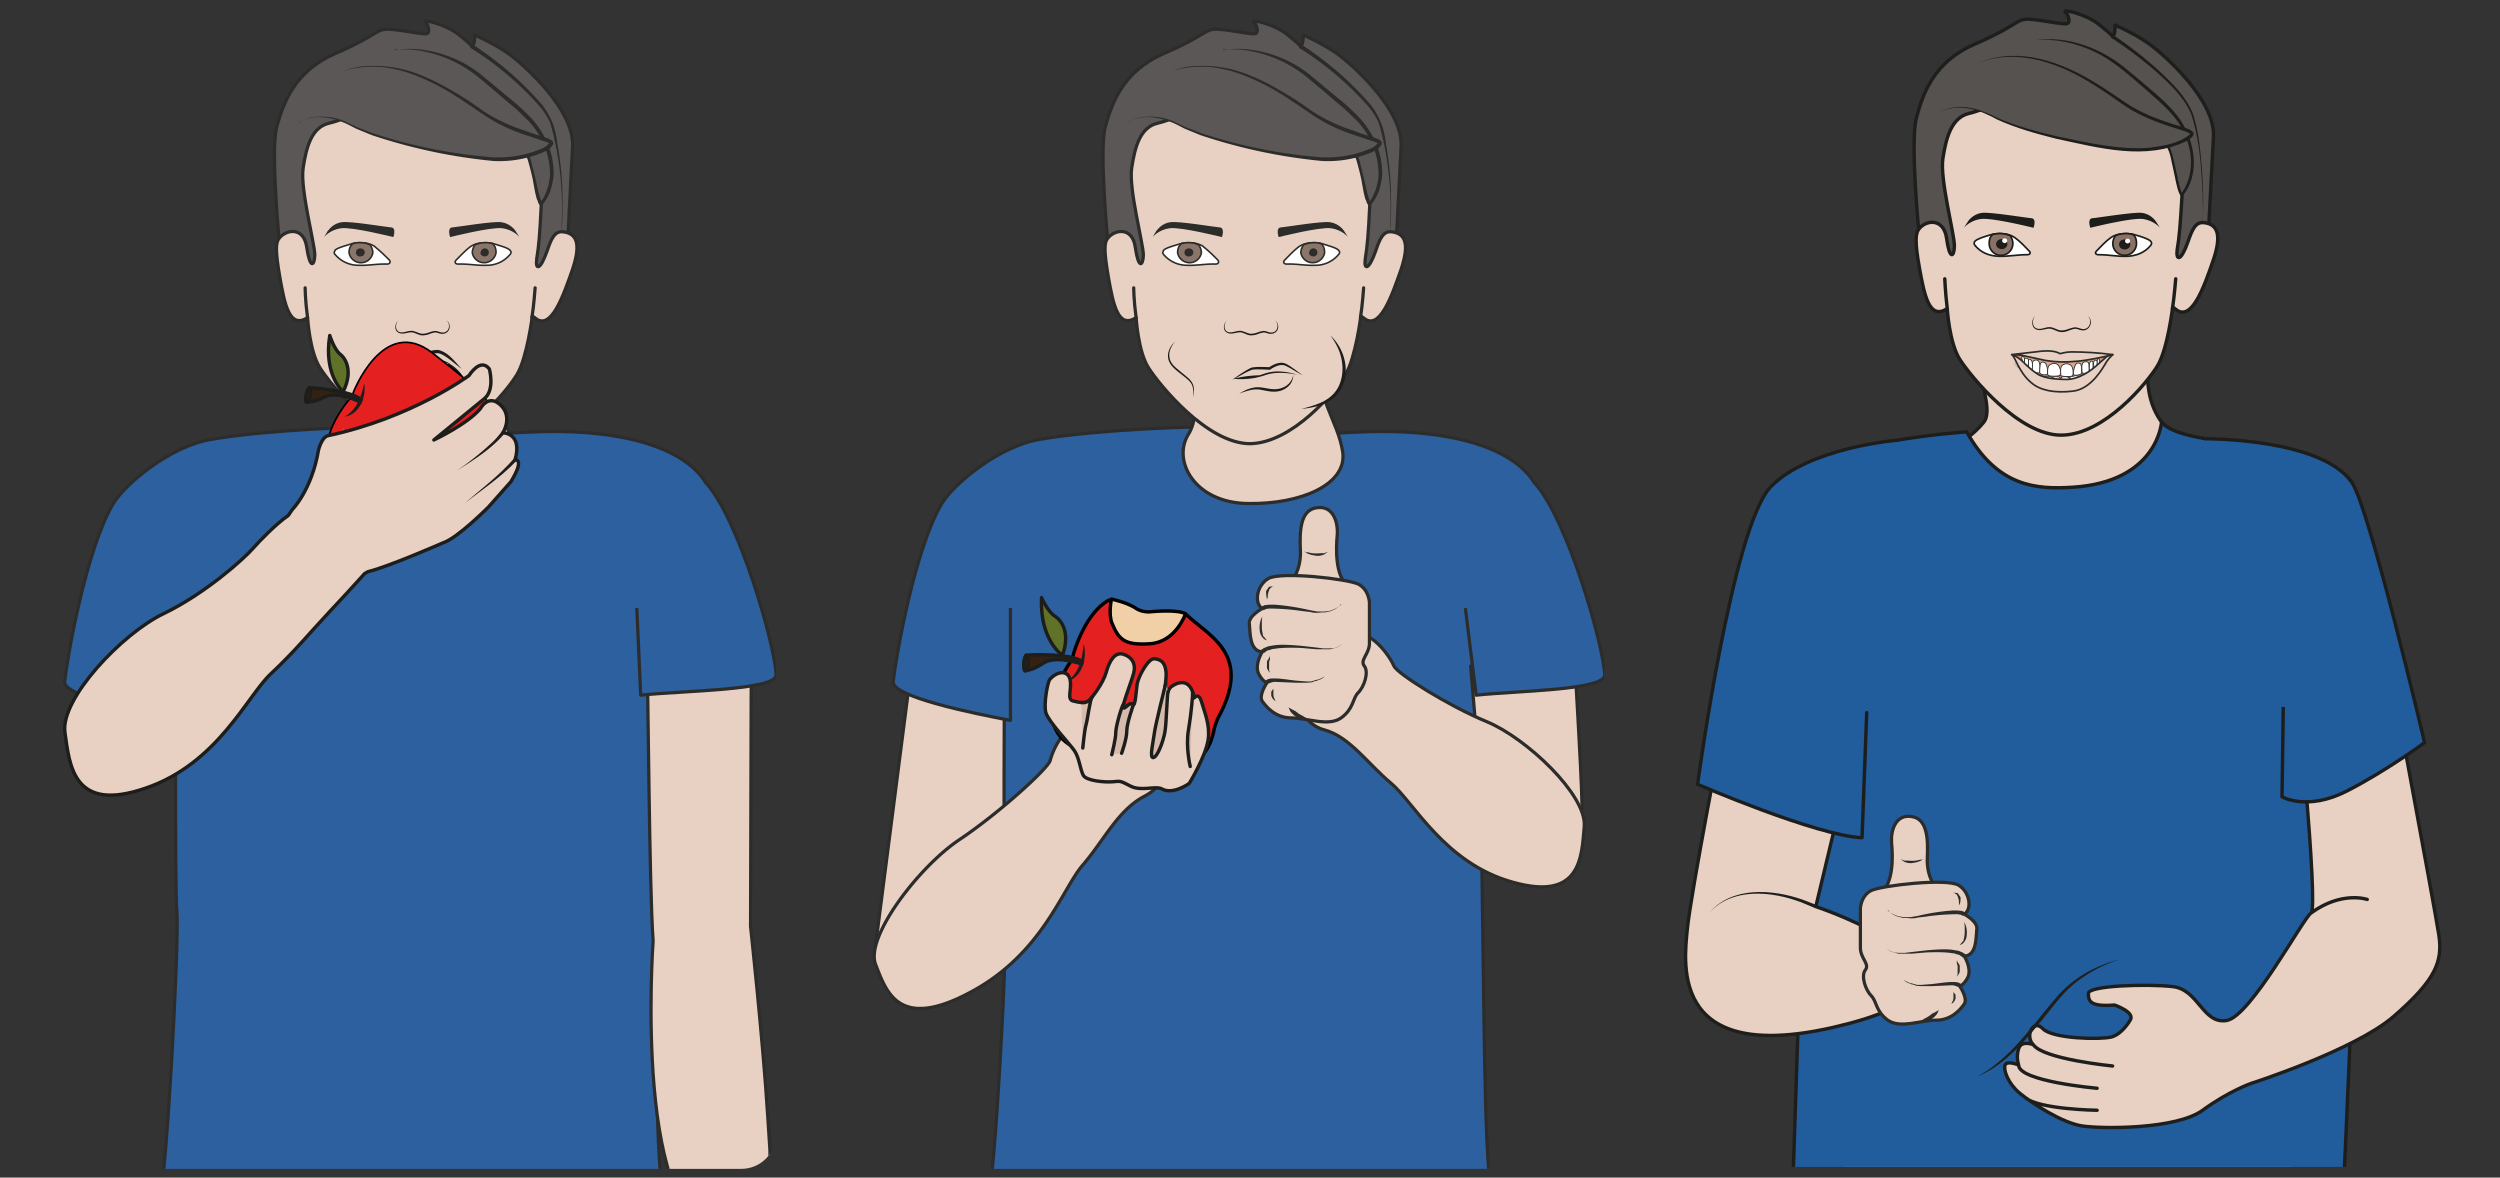 <svg xmlns="http://www.w3.org/2000/svg" viewBox="0 0 972.69 458.17"><rect x="0" y="0" width="972.69" height="458.17" fill="#333333" stroke="none"/><defs><clipPath id="a" clipPathUnits="userSpaceOnUse"><path d="M250.49 343.63a10.05 10.05 0 01-1.42-5.15V12.68c0-5.57 4.56-10.13 10.13-10.13h199.04c5.57 0 10.13 4.56 10.13 10.13v325.8c0 1.87-.52 3.64-1.42 5.15z"/></clipPath><clipPath id="b" clipPathUnits="userSpaceOnUse"><path d="M0 343.63h729.51V0H0z"/></clipPath><clipPath id="c" clipPathUnits="userSpaceOnUse"><path d="M8.65 343.63a10.05 10.05 0 01-1.42-5.15V12.68c0-5.57 4.56-10.13 10.13-10.13h199.05c5.57 0 10.12 4.56 10.12 10.13v325.8c0 1.87-.52 3.64-1.42 5.15z"/></clipPath><clipPath id="d" clipPathUnits="userSpaceOnUse"><path d="M0 343.63h729.51V0H0z"/></clipPath><clipPath id="e" clipPathUnits="userSpaceOnUse"><path d="M483.44 343.63a10.4 10.4 0 01-1.24-4.94V13.59c0-5.76 4.71-10.48 10.48-10.48H706.6c5.76 0 10.48 4.72 10.48 10.48v325.1c0 1.78-.46 3.46-1.25 4.94z"/></clipPath></defs><g clip-path="url(#a)" transform="matrix(1.333 0 0 -1.333 0 458.17)"><path d="M267.26 158.55l-12.11-93.97 60.95 14.74-14.18 93.98z" fill="#e8d1c3"/><path d="M267.26 158.55l-12.11-93.97 60.95 14.74-14.18 93.98z" fill="none" stroke="#2c2c2b" stroke-width=".95" stroke-linecap="round" stroke-linejoin="round" stroke-miterlimit="10"/><path d="M288.31-6.36c2.1 4.79 5.86 75.59 5.16 83.99-.7 6.97-.27 74.16-.27 74.16-9.36 3.49-10.9 5.3-18.86 9.43-3.21 1.55-4.47 9.05-4.47 9.05s18.16 42.64 33.81 45.22c15.8 2.84 46.96 3.88 47.24 3.49.28-.39 20.68-2.84 44.57-1.42 26.41 1.42 45.74-4.09 52.3-14.68 8.39-13.57 3.22-36.57 3.22-36.57s-23.74 2.43-20.8-5.71c1.67-5.04 1.9-37.23 2.45-79.35.7-43.03.56-86.18 3.91-90.45 0 0-155.8-13.44-148.26 2.84z" fill="#2d609f"/><path d="M288.31-6.36c2.1 4.79 5.86 75.59 5.16 83.99-.7 6.97-.27 74.16-.27 74.16-9.36 3.49-10.9 5.3-18.86 9.43-3.21 1.55-4.47 9.05-4.47 9.05s18.16 42.64 33.81 45.22c15.8 2.84 46.96 3.88 47.24 3.49.28-.39 20.68-2.84 44.57-1.42 26.41 1.42 45.74-4.09 52.3-14.68 8.39-13.57 3.22-36.57 3.22-36.57s-23.74 2.43-20.8-5.71c1.67-5.04 1.9-37.23 2.45-79.35.7-43.03.56-86.18 3.91-90.45 0 0-155.8-13.44-148.26 2.84z" fill="none" stroke="#2c2c2b" stroke-width=".95" stroke-linejoin="round" stroke-miterlimit="10"/><path d="M432.75 109.88c-1.63 16.27-3 33.54-3.5 39.43l30.4 2c0-3.38 1.76-28.15 2.14-43.42" fill="#e8d1c3" stroke="#2c2c2b" stroke-width=".95" stroke-linecap="round" stroke-linejoin="round" stroke-miterlimit="10"/><path d="M447.8 202.88c9.76-10.56 20.43-48.22 20.57-56.23 0-4.4-25.37-4.55-37.52-5.84l-3.14 25.43" fill="#2d609f" stroke="#2c2c2b" stroke-width=".95" stroke-linejoin="round" stroke-miterlimit="10"/><path d="M345.55 237.2s6.2-12.54 1.3-20.29c-4.78-7.75 1.93-20.03 17.44-20.16 15.5-.25 28.8 5.56 27.64 14.86-1.29 9.18-8.14 16.41-5.94 25.59 2.2 9.17-40.44 0-40.44 0z" fill="#e8d1c3"/><path d="M345.55 237.2s6.2-12.54 1.3-20.29c-4.78-7.75 1.93-20.03 17.44-20.16 15.5-.25 28.8 5.56 27.64 14.86-1.29 9.18-8.14 16.41-5.94 25.59 2.2 9.17-40.44 0-40.44 0z" fill="none" stroke="#2c2c2b" stroke-width=".95" stroke-linecap="round" stroke-linejoin="round" stroke-miterlimit="10"/><path d="M294.93 166.24v-32.79c-10.98 2.07-34.62 6.9-34.23 11.3.9 7.88 6.34 38.7 14.14 51.88 3.47 5.85 16.96 17.05 28.84 18.86" fill="#2d609f" stroke="#2c2c2b" stroke-width=".95" stroke-linejoin="round" stroke-miterlimit="10"/><path d="M407.43 271.22l1.52 29.74c.6 10.8-14.45 24.1-18.92 27.27-4.11 2.82-9.64 5.29-9.64 5.29s.12-2.35-.7-3.41c0 0-.24.58-4.12 3.64-3.76 2.94-10.57 4.47-9.63 3.53.94-.83 1.4-2.7.7-3.3-.82-.58-6.82.95-10.93 1.18-4.11.35-3.3-1.64-15.98-7.05-12.11-5.3-15.28-14.7-17.16-21.63-1.77-6.82.82-33.74.82-33.62 0 0 44.66-59.24 84.04-1.64z" fill="#5a5756"/><path d="M407.43 271.22l1.52 29.74c.6 10.8-14.45 24.1-18.92 27.27-4.11 2.82-9.64 5.29-9.64 5.29s.12-2.35-.7-3.41c0 0-.24.58-4.12 3.64-3.76 2.94-10.57 4.47-9.63 3.53.94-.83 1.4-2.7.7-3.3-.82-.58-6.82.95-10.93 1.18-4.11.35-3.3-1.64-15.98-7.05-12.11-5.3-15.28-14.7-17.16-21.63-1.77-6.82.82-33.74.82-33.62 0 0 44.66-59.24 84.04-1.64z" fill="none" stroke="#2c2c2b" stroke-width=".95" stroke-linecap="round" stroke-linejoin="round" stroke-miterlimit="10"/><path d="M380.04 330.58s3.53-2.24 8.23-6a92.64 92.64 0 0011.75-11.4 21.07 21.07 0 004.47-11.28c1-5.36 1.52-10.77 1.53-16.23.07-3.13 0-6.27-.24-9.4 0-.47-.23-.7-.23-.7l.23.7v2.12c.27 5.9 0 11.78-.82 17.63a88.46 88.46 0 01-2.47 11.64 19.16 19.16 0 01-3.17 5.05 91.6 91.6 0 01-19.98 16.93c-.13.1-.21.22-.23.38-.03.16.01.3.1.44.1.13.24.2.4.23.16.02.3-.02.43-.11z" fill="#2c2c2b"/><path d="M398.5 268.16c-.48-3.17.93-3.64 3.05 2.35 1.17 3.53 2.23 5.88 4.7 5.53 3.76-.47 5.29-3.18 2.7-10.94-2.7-7.75-6.34-18.33-11.04-14.1l-.71.47s-1.53-12.23-4.47-17.05c-2.93-4.93-15.4-19.98-27.85-20.21-12.58 0-26.56 17.28-29.62 22.1-3.06 4.7-3.64 14.69-3.64 14.69-5.3-3.41-6.7 3.88-8.11 11.87-1.41 8.11-1.06 10-.36 11.05 1.88 2.82 7.4 3.88 8.23-2.47.94-6.35 2.23-5.4 2.35-2.23 0 3.4-4.35 19.4-3.4 25.5.93 6.12 2.46 11.88 7.63 13.05 5.17 1.18 12.1 5.41 19.98 4.47 7.64-.94 16.93-7.52 25.74-5.88 13.4 2.47 16.81-12.22 16.1-22.92-.35-7.76-.7-11.75-1.29-15.28" fill="#e8d1c3"/><path d="M398.5 268.16c-.48-3.17.93-3.64 3.05 2.35 1.17 3.53 2.23 5.88 4.7 5.53 3.76-.47 5.29-3.18 2.7-10.94-2.7-7.75-6.34-18.33-11.04-14.1l-.71.47s-1.53-12.23-4.47-17.05c-2.93-4.93-15.4-19.98-27.85-20.21-12.58 0-26.56 17.28-29.62 22.1-3.06 4.7-3.64 14.69-3.64 14.69-5.3-3.41-6.7 3.88-8.11 11.87-1.41 8.11-1.06 10-.36 11.05 1.88 2.82 7.4 3.88 8.23-2.47.94-6.35 2.23-5.4 2.35-2.23 0 3.4-4.35 19.4-3.4 25.5.93 6.12 2.46 11.88 7.63 13.05 5.17 1.18 12.1 5.41 19.98 4.47 7.64-.94 16.93-7.52 25.74-5.88 13.4 2.47 16.81-12.22 16.1-22.92-.35-7.76-.7-11.75-1.29-15.28z" fill="none" stroke="#2c2c2b" stroke-width=".95" stroke-linecap="round" stroke-linejoin="round" stroke-miterlimit="10"/><path d="M357 329.05s12.93 2.47 26.33-8.58c13.4-11.17 15.75-13.52 18.1-19.4 4.23-10.34-1.4-16.92-1.4-16.92-1.42 0-2.83 14.57-4.83 14.69-5.87.35-11.4-.12-14.69 2.7" fill="#5a5756"/><path d="M357 329.05a26 26 0 009.05 0 34.75 34.75 0 0016.7-7.52l3.52-2.94 3.53-2.94a66.77 66.77 0 006.81-6.11 26.37 26.37 0 005.06-7.76 22 22 0 001.76-9.17 21.24 21.24 0 00-.94-4.58 14.03 14.03 0 00-2.35-4.12l-.24-.23c-.35 0-.47.23-.58.23l-.24.35-.23.47c0 .36-.24.6-.36.94l-.47 1.89-.7 3.87c-.4 1.86-.88 3.7-1.41 5.53a4.7 4.7 0 01-.82 1.53h-1.65l-2 .23c-2.56.15-5.11.47-7.64.94a9.2 9.2 0 00-3.4 1.88l1.64-.94c.59-.35 1.17-.47 1.88-.7l3.76-.47h5.76l.94-.12h.47c.12 0 .59 0 .7-.23.71-.6.83-1.18 1.18-1.89l.47-1.88.94-3.76.82-3.76c.27-1.03.58-2.05.94-3.06 0-.11.12-.11 0 0l-.35-.23a15.69 15.69 0 012.82 8.23c-.01 2.99-.58 5.87-1.72 8.64a22.7 22.7 0 01-4.86 7.34l-3.3 3.18-3.52 2.94-3.4 2.93-3.53 2.94a36.58 36.58 0 01-20.57 8.58H357" fill="#2c2c2b"/><path d="M329.15 308s5.64 4.24 15.4-.93c9.75-5.17 34.08-10 42.66-9.88 8.7.12 15.04 3.06 15.52 4.7.46 1.53-10.58 2.36-19.99 8.94-9.28 6.46-25.62 18.22-42.07 11.75" fill="#5a5756"/><path d="M329.15 308l1.4.71c1.07.47 2.48.94 4.47.94 2.44.1 4.79-.3 7.06-1.17l4-1.88 4.58-1.77a148.75 148.75 0 0135.26-7.05c4.35-.12 8.81.47 12.93 2.12 1.05.35 2.11.82 2.82 1.53l.47.47s0 .23 0 0c0-.12 0 0 0 0-.45.25-.92.45-1.41.58l-6.35 2.12a47.97 47.97 0 00-11.75 5.88c-3.53 2.35-6.82 4.7-10.23 6.7a67 67 0 01-9.75 4.7 39.7 39.7 0 01-8.94 2.23c-2.7.24-5.05.12-7.05-.12-1.88-.23-3.53-.7-4.47-.94 1.06.36 2.47.83 4.47 1.18 5.54.66 10.95.08 16.22-1.76a62.99 62.99 0 009.99-4.7 99.65 99.65 0 0010.23-6.59 49.06 49.06 0 0111.75-5.52c2-.83 4.11-1.41 6.35-2.12.47-.23 1.06-.35 1.64-.82.12 0 .36-.24.47-.59 0-.59 0-.59-.23-.82l-.59-.82a11.72 11.72 0 00-3.17-1.65 33.04 33.04 0 00-13.4-2.12 160 160 0 00-35.5 7.53l-4.58 1.88c-1.41.7-2.59 1.4-3.88 1.88a18.57 18.57 0 01-6.94 1.53c-1.88 0-3.52-.47-4.46-.83l-1.41-.82" fill="#2c2c2b"/><path d="M330.91 259.7s0-3.65.7-8.7m66.41 8.7s-.35-5.18-.94-8.7" fill="none" stroke="#2c2c2b" stroke-width=".95" stroke-linecap="round" stroke-miterlimit="10"/><path d="M351.24 271.69c1.41-1.06 3.06-2.7 4.23-3.88.47-.59.12-1.18-.7-1.18-2.7.12-5.52-.47-8.23-.35a8.87 8.87 0 00-6.82 3.06c-.23.23-.47.58-.23.94l.12.35c.59.7 2.47 1.17 4.7 1.88 2.23.7 5.17.47 7.05-.82" fill="#fff" stroke="#2c2c2b" stroke-width=".47" stroke-miterlimit="10"/><path d="M349.83 272.27c.47-.58.83-1.52.83-2.35a3.51 3.51 0 00-4.67-2.67 3.52 3.52 0 00-2.27 2.67c0 1.18.35 2.12 1.18 2.7 0 0 1.4.36 2.11.24 0 0 1.3 0 1.88-.23z" fill="#8a7569"/><path d="M349.83 272.27c.47-.58.83-1.52.83-2.35a3.51 3.51 0 00-4.67-2.67 3.52 3.52 0 00-2.27 2.67c0 1.18.35 2.12 1.18 2.7 0 0 1.4.36 2.11.24 0 0 1.3 0 1.88-.23z" fill="none" stroke="#2c2c2b" stroke-width=".47" stroke-linecap="round" stroke-linejoin="round" stroke-miterlimit="10"/><path d="M348.3 270.04c0-.7-.58-1.17-1.17-1.17a1.17 1.17 0 00-1.41 1.17c0 .7.59 1.18 1.3 1.18.7 0 1.29-.47 1.29-1.18" fill="#2c2c2b" fill-rule="evenodd"/><path d="M379.1 271.69c-1.41-1.06-2.94-2.7-4.11-3.88-.6-.59-.24-1.18.58-1.18 2.82.12 5.53-.47 8.23-.35a8.7 8.7 0 016.82 3.06c.23.23.47.58.35.94l-.23.35c-.6.7-2.36 1.17-4.59 1.88-2.35.7-5.17.47-7.05-.82" fill="#fff" stroke="#2c2c2b" stroke-width=".47" stroke-miterlimit="10"/><path d="M380.51 272.27a4.06 4.06 0 01-.82-2.35 3.51 3.51 0 014.66-2.67 3.52 3.52 0 012.27 2.67c0 1.18-.23 2-1.06 2.7 0 0-1.4.36-2.23.24 0 0-1.17 0-1.76-.23l-1.18-.36z" fill="#8a7569"/><path d="M380.51 272.27a4.06 4.06 0 01-.82-2.35 3.51 3.51 0 014.66-2.67 3.52 3.52 0 012.27 2.67c0 1.18-.23 2-1.06 2.7 0 0-1.4.36-2.23.24 0 0-1.17 0-1.76-.23l-1.18-.36z" fill="none" stroke="#2c2c2b" stroke-width=".47" stroke-linecap="round" stroke-linejoin="round" stroke-miterlimit="10"/><path d="M382.04 270.04c0-.7.59-1.17 1.3-1.17.7 0 1.17.47 1.17 1.17s-.47 1.18-1.18 1.18c-.32 0-.6-.12-.83-.35-.23-.23-.34-.5-.34-.83M337.61 276.39s1.41 2.23 4.11 2.47c2.35.35 12.81-1.41 14.34-1.53 1.53-.12.6-2.82.6-2.82s-12.12 3.05-15.29 2.58c-3.29-.47-4.94-2.58-4.94-2.58l1.18 2zm54.65 0s-1.4 2.11-4.1 2.47c-2.36.35-12.82-1.41-14.35-1.53-1.53-.12-.59-2.82-.59-2.82s12.11 3.05 15.28 2.58c3.3-.47 4.94-2.58 4.94-2.58z" fill="#2c2c2b" fill-rule="evenodd"/><path d="M312.99 141.15s2.79-6.75-.52-9.61a20.94 20.94 0 01-5.94-9.79c-.46-2.19-14.76-15.27-26.56-23.16-11.79-7.9-27.52-28.42-24.39-36.4 3.1-7.89 6.62-19.41 27.65-8.1 21.06 11.2 26.74 30.14 32.84 37.18 6.21 7.19 10.16 15.93 17.99 20.05 7.97 4.16 5.93 11.49 5.93 11.49" fill="#e8d1c3" stroke="#2c2c2b" stroke-width=".95" stroke-linecap="round" stroke-linejoin="round" stroke-miterlimit="10"/><path d="M355.81 134.68c9.67 18.23-2.85 23.23-9.62 29.72-.1.1-.23.13-.36.1-1.36-.33-9.21-2.14-14.73-1.65-5.72.52-6.75 3.95-6.93 5.36a.4.4 0 01-.6.3c-7.26-4.14-10.33-16.02-10.33-16.02s.1-.44-1.1-2.43c0 0-13.93-20.1 4.59-25.76 11.57-3.53 22.17-6.42 29.25-4.14 4.25 1.36 7.23 4.6 8.4 10.66 0 0 .44 2 1.43 3.86" fill="#e42020"/><path d="M355.81 134.68c9.67 18.23-2.85 23.23-9.62 29.72-.1.1-.23.13-.36.1-1.36-.33-9.21-2.14-14.73-1.65-5.72.52-6.75 3.95-6.93 5.36a.4.4 0 01-.6.3c-7.26-4.14-10.33-16.02-10.33-16.02s.1-.44-1.1-2.43c0 0-13.93-20.1 4.59-25.76 11.57-3.53 22.17-6.42 29.25-4.14 4.25 1.36 7.23 4.6 8.4 10.66 0 0 .44 2 1.43 3.86z" fill="none" stroke="#000" stroke-linecap="round" stroke-miterlimit="10"/><path d="M311.61 141.3s-8.65-11.59 8.38-16.57c0 0-11.4 7.48-8.38 16.57" fill="#e57777"/><path d="M311.4 144.81c2.24 1.5 3.5 3.8 4.13 6.27.43 1.46.57 3.15.8 4.66 1.06-4.07-.4-9.78-4.93-10.93" fill="#1d1d1b"/><path d="M300.48 152.54s12.18.6 15.43-1.94l-.2-.69s-7.56 2.67-11.17.25c-3.62-2.42-5.55-2.23-5.48-1.95.08.27-.66 4.27 1.42 4.33" fill="#332212"/><path d="M300.48 152.54s12.18.6 15.43-1.94l-.2-.69s-7.56 2.67-11.17.25c-3.62-2.42-5.55-2.23-5.48-1.95.08.27-.66 4.27 1.42 4.33z" fill="none" stroke="#1d1d1b" stroke-miterlimit="10"/><path d="M299.66 152.57c.36-.03.57-1.11.47-2.42-.1-1.31-.49-2.35-.85-2.32-.36.02-.57 1.11-.46 2.42.1 1.31.48 2.35.84 2.32" fill="#332212"/><path d="M299.66 152.57c.36-.03.57-1.11.47-2.42-.1-1.31-.49-2.35-.85-2.32-.36.02-.57 1.11-.46 2.42.1 1.31.48 2.35.84 2.32z" fill="none" stroke="#1d1d1b" stroke-miterlimit="10"/><path d="M310.1 152.45s-6.67 4.36-6.1 16.83c0 0 1.81-4.12 3.92-5.43 2.11-1.31 4.5-5.13 2.18-11.4" fill="#5f7227"/><path d="M310.1 152.45s-6.67 4.36-6.1 16.83c0 0 1.81-4.12 3.92-5.43 2.11-1.31 4.5-5.13 2.18-11.4z" fill="none" stroke="#1d1d1b" stroke-linecap="round" stroke-linejoin="round" stroke-miterlimit="10"/><path d="M348.57 139.99s1.3 1.81 2.13-1.13c.83-2.93 2.55-6.73 1.94-10.98-.7-4.96-5.54-12.84-5.54-12.84s-4.72-3.42-7.97-1.6c-1.75.99-6.06-.77-9.1.8-3.05 1.56-2.82 1.52-5.15 1.3-2.35-.23-7.79.25-8.68 1.86-.9 1.6-1.16 5.17-2.65 7.27-1.48 2.11-7.56 8.5-8.28 11.03-.71 2.53.54 9 1.13 9.68 2.26 2.61 5.42 2.73 5.95-.12.54-2.85-1.03-5.62.82-6.14 1.84-.5 4.05-.82 4.9.25.86 1.06 3.89 4.82 4.82 8.14.93 3.31 2.52 6 5 5.24 2.47-.76 3.73-2.78 3-5.53-.73-2.74-3.6-9.84-3-10.17.57-.32 1.83 1.95 2.69 1.04.86-.9 1 3.87 1.34 5.98.33 2.12 3.2 7.52 4.99 7.36 1.8-.14 3.12-.94 3.42-3.76.32-2.81-1.33-9.45-.79-9.4.54.04 1 3.98 2.3 4.98 1.56 1.22 5.65 3.05 6.73-3.26" fill="#e8d1c2"/><path d="M348.57 139.99s1.3 1.81 2.13-1.13c.83-2.93 2.55-6.73 1.94-10.98-.7-4.96-5.54-12.84-5.54-12.84s-4.72-3.42-7.97-1.6c-1.75.99-6.06-.77-9.1.8-3.05 1.56-2.82 1.52-5.15 1.3-2.35-.23-7.79.25-8.68 1.86-.9 1.6-1.16 5.17-2.65 7.27-1.48 2.11-7.56 8.5-8.28 11.03-.71 2.53.54 9 1.13 9.68 2.26 2.61 5.42 2.73 5.95-.12.54-2.85-1.03-5.62.82-6.14 1.84-.5 4.05-.82 4.9.25.86 1.06 3.89 4.82 4.82 8.14.93 3.31 2.52 6 5 5.24 2.47-.76 3.73-2.78 3-5.53-.73-2.74-3.6-9.84-3-10.17.57-.32 1.83 1.95 2.69 1.04.86-.9 1 3.87 1.34 5.98.33 2.12 3.2 7.52 4.99 7.36 1.8-.14 3.12-.94 3.42-3.76.32-2.81-1.33-9.45-.79-9.4.54.04 1 3.98 2.3 4.98 1.56 1.22 5.65 3.05 6.73-3.26z" fill="none" stroke="#1d1d1b" stroke-linecap="round" stroke-linejoin="round" stroke-miterlimit="10"/><path d="M347.4 120s-1.38 5.62-.51 10.68c.87 5.05 1.3 10.56 1.2 11.16M340.25 144.16s-3.02-12-3.3-14.32c-.27-2.32-1.57-7.56-.3-7.25 1.29.3 2.93 4.93 3.38 7.57.46 2.64.6 11.04.93 11.8M327.38 123.85s1.53 4.26 1.5 6.49c-.02 2.23 1.97 7.77 1.97 7.77s-.8.44-1.57-.2l-.77-.64c-1.1-.88-.53 1.05-.53 1.05-.8-1.17-2.38-7.12-2.32-8.52.07-1.4-1.16-6.38-1.16-6.38M316.04 125.39s.5 5.28.98 6.9c.47 1.6 1.05 6.95 1.76 8.07 0 0-1-2.06-3.14-1.7" fill="#d6baab" stroke="#1d1d1b" stroke-linecap="round" stroke-linejoin="round" stroke-miterlimit="10"/><path d="M324.42 168.85s4.3-.9 6.91-2.54c0 0 1.88-1.6 5.2-1.1 0 0 7.34.67 9.5-.66 0 0-2.8-8.23-10.36-8.73-7.55-.5-9.08 1.25-11.06 5.88-1.17 2.74-.2 7.15-.2 7.15" fill="#f2d0a7"/><path d="M324.42 168.85s4.3-.9 6.91-2.54c0 0 1.88-1.6 5.2-1.1 0 0 7.34.67 9.5-.66 0 0-2.8-8.23-10.36-8.73-7.55-.5-9.08 1.25-11.06 5.88-1.17 2.74-.2 7.15-.2 7.15z" fill="none" stroke="#000" stroke-linecap="round" stroke-linejoin="round" stroke-miterlimit="10"/><path d="M397.08 167.47s-.75-7.76 2.63-9.77c3.38-2 6.26-6.25 7.14-8.38.87-2.13 15.64-11.52 27.15-16.27 11.52-4.76 29.16-21.4 28.41-30.55-.75-9-1-21.9-20.9-16.27-19.9 5.51-28.9 23.41-35.54 28.92-6.76 5.63-12.02 13.52-19.4 15.52-7.5 2-7.5 10.14-7.5 10.14" fill="#e8d1c3" stroke="#2c2c2b" stroke-width=".95" stroke-linecap="round" stroke-linejoin="round" stroke-miterlimit="10"/><path d="M376.93 173.85s2.88 3.5 2.63 9.14c-.25 5.5-.12 11.89 4.76 12.52 4.75.75 6.26-4.13 6-7.89-.37-3.75-.75-12.27 3.38-15.27s-16.77 1.5-16.77 1.5z" fill="#e8d1c3"/><path d="M376.93 173.85s2.88 3.5 2.63 9.14c-.25 5.5-.12 11.89 4.76 12.52 4.75.75 6.26-4.13 6-7.89-.37-3.75-.75-12.27 3.38-15.27s-16.77 1.5-16.77 1.5z" fill="none" stroke="#2c2c2b" stroke-width=".95" stroke-linecap="round" stroke-linejoin="round" stroke-miterlimit="10"/><path d="M399.71 167.84s-.12 3.76-3.25 5.39c-3.13 1.5-22.53 3.75-26.28 1.62-3.5-2.12-4.13-7.26-1.76-8.76 0 0-4.25-2.25-3.75-4.63.25-2.5 0-7.76 3.75-8.01 0 0-2.25-3.5-1.12-6.26 1.25-2.5 2.5-2.75 2.5-2.75s-2.5-3.63-1.38-5.39c1.26-1.75 3.88-4.88 8.51-4.88s10.77-2.63 14.52 0c3.76 2.76 3.26 5.64 5 7.39 1.76 1.75 3.14 6 1.76 7.76-1.38 1.75 1.5 3.5 1.5 6.63v12.02z" fill="#e8d1c3"/><path d="M399.71 167.84s-.12 3.76-3.25 5.39c-3.13 1.5-22.53 3.75-26.28 1.62-3.5-2.12-4.13-7.26-1.76-8.76 0 0-4.25-2.25-3.75-4.63.25-2.5 0-7.76 3.75-8.01 0 0-2.25-3.5-1.12-6.26 1.25-2.5 2.5-2.75 2.5-2.75s-2.5-3.63-1.38-5.39c1.26-1.75 3.88-4.88 8.51-4.88s10.77-2.63 14.52 0c3.76 2.76 3.26 5.64 5 7.39 1.76 1.75 3.14 6 1.76 7.76-1.38 1.75 1.5 3.5 1.5 6.63v12.02z" fill="none" stroke="#2c2c2b" stroke-width=".95" stroke-linecap="round" stroke-linejoin="round" stroke-miterlimit="10"/><path d="M380.69 182.61l1.13-.12 1.12-.25c.84-.08 1.67-.08 2.5 0h1.13l.75.37h.25l-.25-.12-.62-.5a4.55 4.55 0 00-2.5-.5l-1.38.25-1.13.37-1 .63m10.76-15.27v-.25c-.19-.2-.4-.36-.62-.5l-1-.75-1.38-.63-1.75-.38h-1l-1.13-.12c-.63 0-1.38 0-2.13.25l-2.25.25c-3.2.48-6.4.73-9.64.75l-1-.12-.75-.38-.75 1 .25.13.88.37 1.25.13h1.62c3.5-.27 6.97-.82 10.4-1.63l2.12-.38h2l1.75.25 1.5.63 1 .63c.25.22.46.47.63.75m0-11.77v-.25c-.25 0-.37-.25-.75-.5l-1-.37-1.5-.38h-3.88l-4.38.38c-3 .12-5.88.12-8.01-.26-.63 0-1-.25-1.5-.37-.38 0-.75-.25-.88-.38l-.5-.37-.12-.13-1 .88.24.12.76.5 1.25.5 1.5.26c2.38.37 5.38.12 8.26-.13l4.38-.5 2-.25h1.88l1.38.13 1.25.5c.25 0 .37.25.5.37l.12.25m-4.88-9.51l-.62-.5-.76-.38c-.37 0-.62-.25-1-.37-.5 0-.87-.25-1.25-.38l-1.5-.12h-3.38l-5.88.25c-.75 0-1.25-.25-1.63-.38l-.25-.12-1.12.5.25.25c0 .25.37.37.62.5.5.25 1.25.25 2.13.25 1.63 0 3.75-.38 6-.63l3.14-.25h1.37l1.25.38 1 .25.88.37.63.38m-14.77 26.41l-.25-.13-.38-.25-.25-.12-.25-.38-.12-.25-.13-.37-.25-.88v-.75l-.25-.75-.12.75-.13.88v.87l.63.88.25.37h.5c.25.13.37.13.5 0h.25m-3.26-8.76l-.12-1.25v-1.25c-.03-.85.05-1.68.25-2.5l.12-.63.38-.38.5-.62.25-.25s-.5 0-1.13.62c-.65.71-.98 1.54-1 2.5a6.63 6.63 0 00.75 3.76m2.26-11.51v-.88l-.25-.75v-2.5l.25-.76-.5.63-.38.75v2l.5.76.38.75m1-9.64v-1.75l.12-.63.25-.5.25-.63-.5.38-.5.63-.25.62v1.13l.25.37.38.5m4.38-5.38l1-.62 1-.5.5-.38.5-.38.63-.37.5-.25 1-.63 1-.62h-1.25c-.38 0-.75 0-1.25.25-.38 0-.88.37-1.25.62-.88.5-1.5 1.25-1.88 1.75l-.5 1.26" fill="#2c2c2b"/></g><g clip-path="url(#b)" transform="matrix(1.333 0 0 -1.333 0 458.17)"><path d="M343.04 244.07s-.22-.23-.53-.66a7.4 7.4 0 01-1-1.95 4.43 4.43 0 01.08-2.97c.11-.25.25-.5.39-.74l.53-.68c.42-.42.85-.83 1.34-1.22.93-.8 1.9-1.54 2.79-2.32.44-.38.85-.8 1.15-1.26.32-.46.51-.96.6-1.43.1-.46.1-.9.08-1.28 0-.38-.05-.7-.07-.98l-.14-.84.04.85c0 .53.03 1.32-.19 2.19-.1.44-.3.88-.61 1.28s-.71.78-1.14 1.15c-.87.74-1.88 1.47-2.83 2.26-.47.39-.93.83-1.37 1.29-.2.24-.37.5-.56.75-.14.27-.3.54-.41.82-.2.57-.32 1.16-.27 1.72 0 .55.16 1.05.32 1.5a5.82 5.82 0 001.2 1.92c.35.4.6.6.6.6M359.67 232.82c.77.61 1.59 1.17 2.4 1.74.83.53 1.65 1.07 2.55 1.53.21.13.47.23.73.32l.2.06c.11.03.13.02.2.03l.37.03c.49.06.98.09 1.5.08 1.02 0 1.99-.02 2.98-.08l-.24-.07c.4.29.8.51 1.22.73.43.2.87.38 1.34.5.47.1.96.18 1.47.12.24-.03.5-.07.73-.18.25-.09.44-.2.64-.31.82-.47 1.55-1 2.29-1.53l1.08-.82c.19-.14.37-.27.56-.39.19-.12.38-.25.6-.28-.23-.01-.45.1-.65.19-.21.1-.4.2-.6.32l-1.19.68c-.77.47-1.55.95-2.34 1.32-.2.1-.41.2-.6.25-.18.07-.38.09-.58.1a3.5 3.5 0 01-1.23-.15 7.83 7.83 0 01-2.3-1.14l-.1-.09-.14.01c-.97.04-1.97.1-2.91.1-.48.03-.97.02-1.46-.02l-.37-.02-.16-.01-.15-.05c-.2-.07-.42-.12-.64-.23-.88-.37-1.75-.86-2.6-1.33z" fill="#1d1d1b"/><path d="M361.72 228.81s.24.17.68.42c.45.24 1.09.6 1.91.9.42.13.87.3 1.37.4l.78.14.84.03c.58-.04 1.1-.1 1.69-.2.57-.1 1.13-.21 1.68-.28.28-.05.56-.06.83-.08.28-.03.55-.03.82 0 .27 0 .54.02.8.08.24.06.51.06.75.17l.71.26c.18.07.44.23.64.34l.32.18.24.21c.16.16.35.26.47.43l.37.46c.11.15.2.32.3.46.17.3.27.58.36.81.16.47.2.76.2.76s.03-.29-.06-.8c-.05-.24-.12-.56-.26-.89-.07-.16-.14-.35-.23-.53l-.36-.54c-.12-.2-.32-.34-.48-.53a2.62 2.62 0 00-.58-.48c-.22-.15-.38-.28-.67-.44l-.76-.33c-.26-.13-.56-.15-.84-.23a3.6 3.6 0 00-.88-.12c-.3-.02-.6-.03-.9 0-.3 0-.6.02-.88.07-.59.08-1.16.2-1.71.3-.54.1-1.11.21-1.62.27l-.74.01c-.25-.01-.5-.04-.73-.07-.48-.05-.93-.17-1.34-.27-.82-.23-1.51-.44-1.98-.62l-.74-.29" fill="#1d1d1b"/><path d="M359.94 233.16a35.47 35.47 0 007.63 1.02c.56.15 1.1.35 1.68.54a12.38 12.38 0 005.14.5 17.87 17.87 0 004.34-.92s-1.16.3-2.94.47c-.88.1-1.92.14-3.02.09a11.92 11.92 0 01-3.37-.61 22.78 22.78 0 00-3.41-.89 22.73 22.73 0 00-6.05-.2" fill="#1d1d1b"/><path d="M388.31 245.79s4.98-5 3.84-11.91c-1.15-6.92-6.94-8.61-12.28-9.5" fill="#e8d1c2"/><path d="M388.31 245.79s.36-.3.9-.91a14.5 14.5 0 003.47-7.43 12.24 12.24 0 00-.52-5.6 9.54 9.54 0 00-3.28-4.6 13.43 13.43 0 00-4.4-2.09c-1.36-.38-2.53-.53-3.33-.65-.81-.1-1.28-.13-1.28-.13l1.24.32c.79.2 1.9.52 3.2.99 1.29.47 2.75 1.16 4.03 2.24a9.17 9.17 0 012.88 4.24 12.4 12.4 0 01.57 5.18c-.16 1.68-.6 3.22-1.15 4.48a19.1 19.1 0 01-2.33 3.96M358 250.08l-.15-.2a2.92 2.92 0 01-.42-1.67c.03-.4.2-.84.56-1.15.37-.3.91-.41 1.46-.34.57.06 1.15.26 1.82.37.33.05.68.1 1.05.04.36-.07.68-.2 1-.31.64-.23 1.28-.55 1.88-.51.7 0 1.28.17 1.94.4.32.12.65.22.99.3l.52.09c.16.02.33.02.53-.01.7-.13 1.25-.43 1.78-.44.57-.02 1.06.18 1.4.53.33.34.47.8.51 1.19.04.4-.03.76-.13 1.03-.12.26-.3.43-.41.54l-.19.16.2-.13c.14-.1.35-.24.5-.52.14-.28.25-.65.25-1.1 0-.43-.14-.95-.51-1.37a2.2 2.2 0 00-1.6-.71c-.68-.03-1.28.29-1.86.38-.12.02-.26.03-.44 0l-.45-.1a9.38 9.38 0 01-.94-.28 5.61 5.61 0 00-2.07-.45c-.8-.02-1.44.34-2.06.57a5.3 5.3 0 01-.92.3c-.29.05-.6.02-.9-.02-.62-.1-1.24-.28-1.85-.31a2.2 2.2 0 00-1.68.49c-.43.38-.59.91-.58 1.35a2.72 2.72 0 00.6 1.7l.17.18" fill="#1d1d1b"/></g><g clip-path="url(#c)" transform="matrix(1.333 0 0 -1.333 0 458.17)"><path d="M25.42 158.55l.55-38.57 40.92 8.17-6.81 45.15z" fill="#e8d1c3"/><path d="M25.42 158.55l.55-38.57 40.92 8.17-6.81 45.15z" fill="none" stroke="#2c2c2b" stroke-width=".95" stroke-linecap="round" stroke-linejoin="round" stroke-miterlimit="10"/><path d="M46.48-6.36c2.1 4.79 5.86 75.59 5.16 83.99-.7 6.97-.27 74.16-.27 74.16-9.37 3.49-10.9 5.3-18.87 9.43-3.21 1.55-4.47 9.05-4.47 9.05s18.17 42.64 33.82 45.22c15.79 2.84 46.95 3.88 47.23 3.49.28-.39 20.68-2.84 44.57-1.42 26.41 1.42 45.74-4.09 52.3-14.68 8.4-13.57 3.22-36.57 3.22-36.57s-23.74 2.43-20.8-5.71c1.67-5.04 1.9-37.23 2.45-79.35.7-43.03.56-86.18 3.92-90.45 0 0-155.81-13.44-148.26 2.84z" fill="#2d609f"/><path d="M46.48-6.36c2.1 4.79 5.86 75.59 5.16 83.99-.7 6.97-.27 74.16-.27 74.16-9.37 3.49-10.9 5.3-18.87 9.43-3.21 1.55-4.47 9.05-4.47 9.05s18.17 42.64 33.82 45.22c15.79 2.84 46.95 3.88 47.23 3.49.28-.39 20.68-2.84 44.57-1.42 26.41 1.42 45.74-4.09 52.3-14.68 8.4-13.57 3.22-36.57 3.22-36.57s-23.74 2.43-20.8-5.71c1.67-5.04 1.9-37.23 2.45-79.35.7-43.03.56-86.18 3.92-90.45 0 0-155.81-13.44-148.26 2.84z" fill="none" stroke="#2c2c2b" stroke-width=".95" stroke-linejoin="round" stroke-miterlimit="10"/><path d="M190.63 69.05c-1.15 16.31-1.45 74.92-1.77 80.82l30.46 1.1c-.1-3.38-.17-62.4-.25-77.68 0 0 3.53-32.33 5-55.16 1.48-22.83 0 0 0 0s4.95-34.98-12.2-34.8c-27.48.3-21.24 85.72-21.24 85.72" fill="#e8d1c3"/><path d="M190.63 69.05c-1.15 16.31-1.45 74.92-1.77 80.82l30.46 1.1c-.1-3.38-.17-62.4-.25-77.68 0 0 3.53-32.33 5-55.16 1.48-22.83 0 0 0 0s4.95-34.98-12.2-34.8c-27.48.3-21.24 85.72-21.24 85.72z" fill="none" stroke="#2c2c2b" stroke-width=".95" stroke-linecap="round" stroke-linejoin="round" stroke-miterlimit="10"/><path d="M205.96 202.88c9.77-10.56 20.43-48.22 20.57-56.23 0-4.4-27.37-4.55-39.52-5.84l-1.14 25.43" fill="#2d609f" stroke="#2c2c2b" stroke-width=".95" stroke-linejoin="round" stroke-miterlimit="10"/><path d="M103.72 237.2s6.2-12.54 1.29-20.29c-4.78-7.75 1.94-20.03 17.44-20.16 15.5-.25 28.8 5.56 27.65 14.86-1.3 9.18-8.14 16.41-5.95 25.59 2.2 9.17-40.43 0-40.43 0z" fill="#e8d1c3"/><path d="M103.72 237.2s6.2-12.54 1.29-20.29c-4.78-7.75 1.94-20.03 17.44-20.16 15.5-.25 28.8 5.56 27.65 14.86-1.3 9.18-8.14 16.41-5.95 25.59 2.2 9.17-40.43 0-40.43 0z" fill="none" stroke="#2c2c2b" stroke-width=".95" stroke-linecap="round" stroke-linejoin="round" stroke-miterlimit="10"/><path d="M53.1 166.24v-32.79c-10.99 2.07-34.62 6.9-34.24 11.3.9 7.88 6.35 38.7 14.15 51.88 3.46 5.85 16.95 17.05 28.84 18.86" fill="#2d609f" stroke="#2c2c2b" stroke-width=".95" stroke-linejoin="round" stroke-miterlimit="10"/><path d="M165.59 271.22l1.53 29.74c.58 10.8-14.46 24.1-18.93 27.27-4.11 2.82-9.63 5.29-9.63 5.29s.11-2.35-.71-3.41c0 0-.24.58-4.11 3.64-3.77 2.94-10.58 4.47-9.64 3.53.94-.83 1.4-2.7.7-3.3-.82-.58-6.81.95-10.93 1.18-4.11.35-3.29-1.64-15.98-7.05-12.1-5.3-15.28-14.7-17.16-21.63-1.77-6.82.82-33.74.82-33.62 0 0 44.66-59.24 84.04-1.64z" fill="#5a5756"/><path d="M165.59 271.22l1.53 29.74c.58 10.8-14.46 24.1-18.93 27.27-4.11 2.82-9.63 5.29-9.63 5.29s.11-2.35-.71-3.41c0 0-.24.58-4.11 3.64-3.77 2.94-10.58 4.47-9.64 3.53.94-.83 1.4-2.7.7-3.3-.82-.58-6.81.95-10.93 1.18-4.11.35-3.29-1.64-15.98-7.05-12.1-5.3-15.28-14.7-17.16-21.63-1.77-6.82.82-33.74.82-33.62 0 0 44.66-59.24 84.04-1.64z" fill="none" stroke="#2c2c2b" stroke-width=".95" stroke-linecap="round" stroke-linejoin="round" stroke-miterlimit="10"/><path d="M138.2 330.58s3.53-2.24 8.23-6a92.64 92.64 0 0011.75-11.4 21.07 21.07 0 004.47-11.28c1-5.36 1.52-10.77 1.53-16.23.07-3.13 0-6.27-.24-9.4 0-.47-.23-.7-.23-.7l.23.7v2.12c.27 5.9 0 11.78-.82 17.63a88.46 88.46 0 01-2.47 11.64 19.16 19.16 0 01-3.17 5.05 91.6 91.6 0 01-19.98 16.93c-.13.1-.2.22-.23.38-.02.16.01.3.11.44.1.13.23.2.39.23.16.02.3-.02.43-.11z" fill="#2c2c2b"/><path d="M156.66 268.16c-.47-3.17.94-3.64 3.05 2.35 1.18 3.53 2.23 5.88 4.7 5.53 3.76-.47 5.3-3.18 2.7-10.94-2.7-7.75-6.34-18.33-11.04-14.1l-.7.47s-1.54-12.23-4.47-17.05c-2.94-4.93-15.4-19.98-27.86-20.21-12.58 0-26.56 17.28-29.62 22.1C90.37 241 89.78 251 89.78 251c-5.3-3.41-6.7 3.88-8.11 11.87-1.41 8.11-1.06 10-.36 11.05 1.89 2.82 7.41 3.88 8.23-2.47.94-6.35 2.24-5.4 2.35-2.23 0 3.4-4.35 19.4-3.4 25.5.93 6.12 2.46 11.88 7.63 13.05 5.18 1.18 12.11 5.41 19.99 4.47 7.64-.94 16.92-7.52 25.74-5.88 13.4 2.47 16.8-12.22 16.1-22.92-.35-7.76-.7-11.75-1.3-15.28" fill="#e8d1c3"/><path d="M156.66 268.16c-.47-3.17.94-3.64 3.05 2.35 1.18 3.53 2.23 5.88 4.7 5.53 3.76-.47 5.3-3.18 2.7-10.94-2.7-7.75-6.34-18.33-11.04-14.1l-.7.47s-1.54-12.23-4.47-17.05c-2.94-4.93-15.4-19.98-27.86-20.21-12.58 0-26.56 17.28-29.62 22.1C90.37 241 89.78 251 89.78 251c-5.3-3.41-6.7 3.88-8.11 11.87-1.41 8.11-1.06 10-.36 11.05 1.89 2.82 7.41 3.88 8.23-2.47.94-6.35 2.24-5.4 2.35-2.23 0 3.4-4.35 19.4-3.4 25.5.93 6.12 2.46 11.88 7.63 13.05 5.18 1.18 12.11 5.41 19.99 4.47 7.64-.94 16.92-7.52 25.74-5.88 13.4 2.47 16.8-12.22 16.1-22.92-.35-7.76-.7-11.75-1.3-15.28z" fill="none" stroke="#2c2c2b" stroke-width=".95" stroke-linecap="round" stroke-linejoin="round" stroke-miterlimit="10"/><path d="M115.17 329.05s12.92 2.47 26.32-8.58c13.4-11.17 15.75-13.52 18.1-19.4 4.24-10.34-1.4-16.92-1.4-16.92-1.42 0-2.83 14.57-4.83 14.69-5.87.35-11.4-.12-14.69 2.7" fill="#5a5756"/><path d="M115.17 329.05a26 26 0 009.05 0 34.75 34.75 0 0016.69-7.52l3.52-2.94 3.53-2.94a66.77 66.77 0 006.82-6.11 26.37 26.37 0 005.05-7.76 22 22 0 001.76-9.17 21.24 21.24 0 00-.94-4.58 14.03 14.03 0 00-2.35-4.12l-.23-.23c-.36 0-.47.23-.6.23l-.23.35-.23.47c0 .36-.24.6-.35.94l-.47 1.89-.71 3.87c-.4 1.86-.87 3.7-1.41 5.53a4.7 4.7 0 01-.82 1.53h-1.65l-2 .23c-2.56.15-5.11.47-7.64.94a9.2 9.2 0 00-3.4 1.88l1.64-.94c.59-.35 1.18-.47 1.88-.7l3.76-.47h5.76l.94-.12h.47c.12 0 .59 0 .7-.23.71-.6.83-1.18 1.18-1.89l.47-1.88.94-3.76.83-3.76c.26-1.03.57-2.05.94-3.06 0-.11.11-.11 0 0l-.36-.23a15.69 15.69 0 012.82 8.23c0 2.99-.58 5.87-1.72 8.64a22.7 22.7 0 01-4.86 7.34l-3.29 3.18-3.52 2.94-3.41 2.93-3.53 2.94a36.58 36.58 0 01-20.57 8.58h-4.46" fill="#2c2c2b"/><path d="M87.3 308s5.65 4.24 15.4-.93c9.76-5.17 34.1-10 42.67-9.88 8.7.12 15.05 3.06 15.52 4.7.47 1.53-10.58 2.36-19.98 8.94-9.29 6.46-25.63 18.22-42.08 11.75" fill="#5a5756"/><path d="M87.3 308l1.42.71c1.06.47 2.47.94 4.47.94 2.43.1 4.78-.3 7.05-1.17l4-1.88 4.58-1.77a148.75 148.75 0 0135.26-7.05c4.35-.12 8.81.47 12.93 2.12 1.06.35 2.11.82 2.82 1.53l.47.47s0 .23 0 0c0-.12 0 0 0 0-.44.25-.92.45-1.41.58l-6.35 2.12a47.97 47.97 0 00-11.75 5.88c-3.53 2.35-6.82 4.7-10.23 6.7a67 67 0 01-9.75 4.7 39.7 39.7 0 01-8.94 2.23c-2.7.24-5.05.12-7.05-.12-1.88-.23-3.52-.7-4.46-.94 1.05.36 2.46.83 4.46 1.18 5.55.66 10.95.08 16.22-1.76a62.99 62.99 0 0010-4.7 99.65 99.65 0 0010.22-6.59 49.06 49.06 0 0111.75-5.52c2-.83 4.12-1.41 6.35-2.12.47-.23 1.06-.35 1.64-.82.12 0 .36-.24.47-.59 0-.59 0-.59-.23-.82l-.59-.82a11.72 11.72 0 00-3.17-1.65 33.04 33.04 0 00-13.4-2.12 160 160 0 00-35.5 7.53l-4.58 1.88c-1.41.7-2.59 1.4-3.88 1.88a18.57 18.57 0 01-6.93 1.53c-1.88 0-3.53-.47-4.47-.83l-1.41-.82" fill="#2c2c2b"/><path d="M89.07 259.7s0-3.65.7-8.7m66.42 8.7s-.36-5.18-.94-8.7" fill="none" stroke="#2c2c2b" stroke-width=".95" stroke-linecap="round" stroke-miterlimit="10"/><path d="M109.4 271.69c1.42-1.06 3.06-2.7 4.24-3.88.47-.59.12-1.18-.7-1.18-2.71.12-5.53-.47-8.23-.35a8.87 8.87 0 00-6.82 3.06c-.24.23-.47.58-.24.94l.12.35c.59.7 2.47 1.17 4.7 1.88 2.24.7 5.17.47 7.05-.82" fill="#fff" stroke="#2c2c2b" stroke-width=".47" stroke-miterlimit="10"/><path d="M108 272.27c.47-.58.82-1.52.82-2.35a3.51 3.51 0 00-4.67-2.67 3.52 3.52 0 00-2.27 2.67c0 1.18.36 2.12 1.18 2.7 0 0 1.41.36 2.11.24 0 0 1.3 0 1.89-.23z" fill="#8a7569"/><path d="M108 272.27c.47-.58.82-1.52.82-2.35a3.51 3.51 0 00-4.67-2.67 3.52 3.52 0 00-2.27 2.67c0 1.18.36 2.12 1.18 2.7 0 0 1.41.36 2.11.24 0 0 1.3 0 1.89-.23z" fill="none" stroke="#2c2c2b" stroke-width=".47" stroke-linecap="round" stroke-linejoin="round" stroke-miterlimit="10"/><path d="M106.47 270.04c0-.7-.59-1.17-1.18-1.17a1.17 1.17 0 00-1.4 1.17c0 .7.58 1.18 1.28 1.18.71 0 1.3-.47 1.3-1.18" fill="#2c2c2b" fill-rule="evenodd"/><path d="M137.26 271.69c-1.4-1.06-2.94-2.7-4.11-3.88-.59-.59-.24-1.18.59-1.18 2.82.12 5.52-.47 8.22-.35a8.7 8.7 0 016.82 3.06c.24.23.47.58.35.94l-.23.35c-.59.7-2.35 1.17-4.59 1.88-2.35.7-5.17.47-7.05-.82" fill="#fff" stroke="#2c2c2b" stroke-width=".47" stroke-miterlimit="10"/><path d="M138.67 272.27a4.06 4.06 0 01-.82-2.35 3.51 3.51 0 014.67-2.67 3.52 3.52 0 012.26 2.67c0 1.18-.23 2-1.05 2.7 0 0-1.41.36-2.24.24 0 0-1.17 0-1.76-.23l-1.18-.36z" fill="#8a7569"/><path d="M138.67 272.27a4.06 4.06 0 01-.82-2.35 3.51 3.51 0 014.67-2.67 3.52 3.52 0 012.26 2.67c0 1.18-.23 2-1.05 2.7 0 0-1.41.36-2.24.24 0 0-1.17 0-1.76-.23l-1.18-.36z" fill="none" stroke="#2c2c2b" stroke-width=".47" stroke-linecap="round" stroke-linejoin="round" stroke-miterlimit="10"/><path d="M140.2 270.04c0-.7.59-1.17 1.3-1.17.7 0 1.17.47 1.17 1.17s-.47 1.18-1.18 1.18c-.32 0-.6-.12-.83-.35-.23-.23-.34-.5-.34-.83M95.77 276.39s1.41 2.23 4.12 2.47c2.35.35 12.8-1.41 14.33-1.53 1.53-.12.6-2.82.6-2.82s-12.11 3.05-15.29 2.58c-3.29-.47-4.93-2.58-4.93-2.58l1.17 2zm54.66 0s-1.41 2.11-4.12 2.47c-2.35.35-12.8-1.41-14.34-1.53-1.53-.12-.59-2.82-.59-2.82s12.11 3.05 15.28 2.58c3.3-.47 4.94-2.58 4.94-2.58z" fill="#2c2c2b" fill-rule="evenodd"/><path d="M112.3 235.2c.39.43 4.74 4.56 8.09 3.41 0 0 2.44-.63 5.64 0 2.97.59 6.76-1.31 8.93-4.53.4-.6-.18-3.98-.18-3.98-5.82-3.04-8.12-3.71-11.65-3.73a92.1 92.1 0 00-11.59 3.73s.02 4.28.76 5.1" fill="#1d1d1b" fill-rule="evenodd"/><path d="M134.78 236.05c-2.11 1.44-4.71 4.1-6.83 4.56-1.54.04-2.76-.52-4.31-.8-1.53-.18-2.93.84-4.43.75-.25.05-.57-.01-.97-.18-1.76-.75-3.35-1.9-4.9-3.01-.63-.48-1.3-.9-1.8-1.5.37.7 1 1.22 1.54 1.8 1.72 1.51 4.05 3.75 6.12 3.85 1.46.13 2.97-.84 4.31-.73 1.37.27 2.97.86 4.45.78 3.05-.76 4.77-3.42 6.82-5.52M111.54 228.68c5.17-3.32 11.91-5.3 17.9-3.4 1.9.86 3.66 2.1 5.34 3.4a24.92 24.92 0 00-2.38-2.15c-6.14-5.43-15.2-2.51-20.86 2.15" fill="#1d1d1b"/><path d="M129.58 238.27s2.02-.81 1.5-.95c0 0-1.22-.62-1.81.04-.6.65-.35 1-.37.76-.08-.74-.47-1.24-.99-1.36-.86-.2-2.59-.82-3.66-.27 0 0-.4.41-.53.98-.14.57-.3.3-.36 0-.05-.28-.19-.9-.64-1.08a5.51 5.51 0 00-2.82-.12c-1.04.35-.95 1-.95 1s-.39-.78-.86-.74c-.47.04-1.66.08-2.03.8-.38.72 1.38 1.31 1.8 1.31 0 0 1.72.25 2.81-.16 1.1-.41 3.22-.3 4.57 0 2.46.53 4.1-.16 4.34-.21" fill="#fdfdfb"/><path d="M129.58 238.27s2.02-.81 1.5-.95c0 0-1.22-.62-1.81.04-.6.65-.35 1-.37.76-.08-.74-.47-1.24-.99-1.36-.86-.2-2.59-.82-3.66-.27 0 0-.4.41-.53.98-.14.57-.3.3-.36 0-.05-.28-.19-.9-.64-1.08a5.51 5.51 0 00-2.82-.12c-1.04.35-.95 1-.95 1s-.39-.78-.86-.74c-.47.04-1.66.08-2.03.8-.38.72 1.38 1.31 1.8 1.31 0 0 1.72.25 2.81-.16 1.1-.41 3.22-.3 4.57 0 2.46.53 4.1-.16 4.34-.21z" fill="none" stroke="#1d1d1b" stroke-width=".25" stroke-linejoin="round" stroke-miterlimit="10"/><path d="M141.02 207.86c12.05 12.86-.46 21.56-14.8 32.82-14.36 11.26-23.13-11.59-23.13-11.59s.05-.43-1.29-2.16c0 0-15.19-17.32 1.54-24.6 10.45-4.54 20.06-8.38 26.93-7 4.12.82 7.26 3.52 9 9.08 0 0 .4 2 1.75 3.45" fill="#e42020"/><path d="M141.02 207.86c12.05 12.86-.46 21.56-14.8 32.82-14.36 11.26-23.13-11.59-23.13-11.59s.05-.43-1.29-2.16c0 0-15.19-17.32 1.54-24.6 10.45-4.54 20.06-8.38 26.93-7 4.12.82 7.26 3.52 9 9.08 0 0 .4 2 1.75 3.45z" fill="none" stroke="#000" stroke-width=".5" stroke-miterlimit="10"/><path d="M100.37 218.79s-9.34-9.92 6.06-16.4c0 0-9.86 8.22-6.06 16.4" fill="#e57777"/><path d="M100.54 222.1c3.2 1.67 4.57 4.96 5.41 8.23.11.49.22.97.38 1.47.6-3.93-1.4-9.15-5.79-9.7" fill="#1d1d1b"/><path d="M91.15 230.5s11.47-.74 14.24-3.47l-.26-.62s-6.8 3.31-10.43 1.43c-3.65-1.87-5.44-1.49-5.34-1.24.1.25-.16 4.07 1.79 3.9" fill="#332212"/><path d="M91.15 230.5s11.47-.74 14.24-3.47l-.26-.62s-6.8 3.31-10.43 1.43c-3.65-1.87-5.44-1.49-5.34-1.24.1.25-.16 4.07 1.79 3.9z" fill="none" stroke="#1d1d1b" stroke-miterlimit="10"/><path d="M90.39 230.62c.34-.07.41-1.1.18-2.32-.24-1.21-.7-2.15-1.04-2.08-.34.07-.42 1.1-.18 2.32.24 1.21.7 2.15 1.04 2.08" fill="#332212"/><path d="M90.39 230.62c.34-.07.41-1.1.18-2.32-.24-1.21-.7-2.15-1.04-2.08-.34.07-.42 1.1-.18 2.32.24 1.21.7 2.15 1.04 2.08z" fill="none" stroke="#1d1d1b" stroke-miterlimit="10"/><path d="M100.15 229.38s-5.78 4.8-3.9 16.41c0 0 1.25-4.05 3.08-5.5 1.83-1.45 3.66-5.29.82-10.9" fill="#5f7227"/><path d="M100.15 229.38s-5.78 4.8-3.9 16.41c0 0 1.25-4.05 3.08-5.5 1.83-1.45 3.66-5.29.82-10.9z" fill="none" stroke="#1d1d1b" stroke-linecap="round" stroke-linejoin="round" stroke-miterlimit="10"/><path d="M106.42 176.3s-3.5-3.95-10.47-11.39C90.31 158.9 85.94 153.48 79 147c-6.81-6.34-15.43-26.18-36.53-33.34-21.1-7.29-22.16 6.6-23.52 16.26-1.37 9.8 16.63 28.82 28.74 34.65 12.12 5.83 23.4 15.91 26.27 19.2 1.63 1.87 6.66 7.1 10.17 9.47l1.18 1.73s5.68 5.66 7.67 17.46c0 0 .9 3.72 2.79 4.12 24.52 5.24 41.13 17.56 41.13 17.56s3.32 5.39 5.94 1.89c0 0 1.79-6.46-1.8-8.91l-14.41-11.8s9.8 4.6 13.59 9.15c0 0 2.27 4.45 5.9 1.02 3.62-3.43.66-8.07.66-8.07s5.81 0 3.55-7.9c0 0 2.98.46-1.24-6.42l-6.51-7.33s-9.09-9.15-13.27-10.47c0 0-16.04-7.03-21.89-8.41z" fill="#e8d1c2"/><path d="M106.42 176.3s-3.5-3.95-10.47-11.39C90.31 158.9 85.94 153.48 79 147c-6.81-6.34-15.43-26.18-36.53-33.34-21.1-7.29-22.16 6.6-23.52 16.26-1.37 9.8 16.63 28.82 28.74 34.65 12.12 5.83 23.4 15.91 26.27 19.2 1.63 1.87 6.66 7.1 10.17 9.47l1.18 1.73s5.68 5.66 7.67 17.46c0 0 .9 3.72 2.79 4.12 24.52 5.24 41.13 17.56 41.13 17.56s3.32 5.39 5.94 1.89c0 0 1.79-6.46-1.8-8.91l-14.41-11.8s9.8 4.6 13.59 9.15c0 0 2.27 4.45 5.9 1.02 3.62-3.43.66-8.07.66-8.07s5.81 0 3.55-7.9c0 0 2.98.46-1.24-6.42l-6.51-7.33s-9.09-9.15-13.27-10.47c0 0-16.04-7.03-21.89-8.41z" fill="none" stroke="#1d1d1b" stroke-linecap="round" stroke-linejoin="round" stroke-miterlimit="10"/><path d="M146.78 217.39c-3.33-4.64-13.58-11.14-13.58-11.14" fill="#e8d1c2"/><path d="M147.18 217.1c-3.85-4.55-9.01-7.69-13.98-10.85a84.45 84.45 0 0110.32 8.2 21.92 21.92 0 012.85 3.23c.38.55 1.22-.05.81-.58" fill="#1d1d1b"/><path d="M150.33 209.49c-1.94-2.73-14.74-12.7-14.74-12.7" fill="#e8d1c2"/><path d="M150.74 209.2c-4.55-4.77-9.97-8.4-15.15-12.4 4.86 4.16 10.14 8.16 14.34 12.97.37.6 1.26-.02.81-.57" fill="#1d1d1b"/></g><g clip-path="url(#d)" transform="matrix(1.333 0 0 -1.333 0 458.17)"><path d="M116.16 250.08l-.14-.2a2.92 2.92 0 01-.42-1.67c.03-.4.2-.84.56-1.15.36-.3.9-.41 1.45-.34.58.06 1.15.26 1.82.37.33.05.68.1 1.05.04.36-.07.69-.2 1-.31.65-.23 1.28-.55 1.89-.51.69 0 1.27.17 1.93.4.33.12.66.22 1 .3l.52.09c.15.02.33.02.53-.01.7-.13 1.24-.43 1.77-.44.57-.02 1.06.18 1.4.53.34.34.48.8.52 1.19.03.4-.04.76-.14 1.03-.12.26-.3.43-.41.54l-.19.16.21-.13c.13-.1.34-.24.5-.52.13-.28.24-.65.24-1.1 0-.43-.14-.95-.51-1.37a2.2 2.2 0 00-1.6-.71c-.68-.03-1.28.29-1.85.38-.12.02-.27.03-.45 0l-.44-.1a9.38 9.38 0 01-.94-.28 5.61 5.61 0 00-2.07-.45c-.8-.02-1.44.34-2.07.57a5.3 5.3 0 01-.91.3c-.3.05-.6.02-.91-.02-.61-.1-1.24-.28-1.85-.31a2.2 2.2 0 00-1.68.49c-.43.38-.59.91-.58 1.35a2.72 2.72 0 00.6 1.7l.17.18" fill="#1d1d1b"/></g><g clip-path="url(#e)" transform="matrix(1.333 0 0 -1.333 0 458.17)"><path d="M673.78-316.74c6.24 27 8.65 46.9 8.16 60.34-.48 13.43-4.31 33.1-6.24 45.1-1.92 12 2.88 62.38 4.8 87.82 1.93 25.43-3.84 76.77-7.2 94.04-3.35 17.28-4.57 48.61-6.5 60.6-1.9 12-.47 23.04 3.85 41.75 4.31 18.72 1.22 52.22 2.18 42.57l18.5 66.21c-7.2 13.97-15.63 15.84-28.58 18.24-12.96 2.4-16.6 10.34-24.71 14.6-15.76 8.29-10.43 26.88-10.04 29.93l-54.79 4.2c.03-3.41 9.66-23.4 5.86-28.13-5.75-7.14-15.26-10.8-28.22-13.2-12.95-2.4-26.87-9.07-34.07-23.04l17.35-68.88c.96 9.66-2.14-26.49 2.18-45.2 4.32-18.71 5.76-29.75 3.84-41.75s-3.14-40.69-6.5-57.96c-3.36-17.28-9.11-68.62-7.2-94.05 1.93-25.43 6.72-75.82 4.8-87.81-1.92-12-5.75-31.67-6.23-45.1-.48-13.44 1.91-33.35 8.15-60.34l40.5-56.75c-3.64 10.08.29 38.39 3.65 56.75s.96 42.58-1.92 56.97c-2.88 14.4-2.4 23.52 3.36 37.43 5.76 13.92 7.48 44.6 9.64 65.12 2.18 20.77 4.36 27.12 7.15 41.88 2.51 13.29 2.48 29.37 2.97 30.81.48 1.44 6.45-2.36 8.37-.44l2.21.77c.02-5.86-.23-16.99 2.28-30.27 2.8-14.77 4.98-21.11 7.16-41.89 2.16-20.52 3.88-51.2 9.64-65.12 5.76-13.91 6.24-23.03 3.36-37.42l.02-.8c-2.88-14.4-5.28-38.61-1.92-56.98z" fill="#e8d1c2"/><path d="M673.78-316.74c6.24 27 8.65 46.9 8.16 60.34-.48 13.43-4.31 33.1-6.24 45.1-1.92 12 2.88 62.38 4.8 87.82 1.93 25.43-3.84 76.77-7.2 94.04-3.35 17.28-4.57 48.61-6.5 60.6-1.9 12-.47 23.04 3.85 41.75 4.31 18.72 1.22 52.22 2.18 42.57l18.5 66.21c-7.2 13.97-15.63 15.84-28.58 18.24-12.96 2.4-16.6 10.34-24.71 14.6-15.76 8.29-10.43 26.88-10.04 29.93l-54.79 4.2c.03-3.41 9.66-23.4 5.86-28.13-5.75-7.14-15.26-10.8-28.22-13.2-12.95-2.4-26.87-9.07-34.07-23.04l17.35-68.88c.96 9.66-2.14-26.49 2.18-45.2 4.32-18.71 5.76-29.75 3.84-41.75s-3.14-40.69-6.5-57.96c-3.36-17.28-9.11-68.62-7.2-94.05 1.93-25.43 6.72-75.82 4.8-87.81-1.92-12-5.75-31.67-6.23-45.1-.48-13.44 1.91-33.35 8.15-60.34l40.5-56.75c-3.64 10.08.29 38.39 3.65 56.75s.96 42.58-1.92 56.97c-2.88 14.4-2.4 23.52 3.36 37.43 5.76 13.92 7.48 44.6 9.64 65.12 2.18 20.77 4.36 27.12 7.15 41.88 2.51 13.29 2.48 29.37 2.97 30.81.48 1.44 6.45-2.36 8.37-.44l2.21.77c.02-5.86-.23-16.99 2.28-30.27 2.8-14.77 4.98-21.11 7.16-41.89 2.16-20.52 3.88-51.2 9.64-65.12 5.76-13.91 6.24-23.03 3.36-37.42l.02-.8c-2.88-14.4-5.28-38.61-1.92-56.98z" fill="none" stroke="#1e1f1d" stroke-linecap="round" stroke-linejoin="round" stroke-miterlimit="10"/><path d="M534.9 161c-.4-15.18-.93-30.39-.27-45.57l-1-.04c-.33 15.22.54 30.42 1.26 45.61" fill="#1e1f1d"/><path d="M512.07 130.95s3.19-12.54 14.19-5.04c11 7.5-.6-56.3-.6-56.3l-3.84-116.36s47.7-15.47 83.31-14.2c35.6 1.26 76.7 14.2 76.7 14.2s12.92 238.03 4.58 249.73c-9.47 13.28-48.76 9.25-55.5 17.55 0 0-1.05-17.44-25.92-19.03-10.6-.67-21.94.06-30.95 16.16 0 0-55.29-3.44-58.71-20.75-2.11-10.66 6.82-46.66-3.26-65.96" fill="#215c9c"/><path d="M512.07 130.95s3.19-12.54 14.19-5.04c11 7.5-.6-56.3-.6-56.3l-3.84-116.36s47.7-15.47 83.31-14.2c35.6 1.26 76.7 14.2 76.7 14.2s12.92 238.03 4.58 249.73c-9.47 13.28-48.76 9.25-55.5 17.55 0 0-1.05-17.44-25.92-19.03-10.6-.67-21.94.06-30.95 16.16 0 0-55.29-3.44-58.71-20.75-2.11-10.66 6.82-46.66-3.26-65.96z" fill="none" stroke="#1d1d1b" stroke-linecap="round" stroke-linejoin="round" stroke-miterlimit="10"/><path d="M644.5 273.94s.97 19 1.57 29.81c.59 10.82-14.55 24.18-19.05 27.35-4.09 2.88-9.7 5.3-9.7 5.3s.2-2.45-.63-3.41c0 0-.25.61-4.13 3.66-3.81 3-10.66 4.51-9.75 3.6.91-.94 1.5-2.8.72-3.36-.78-.55-6.84.88-10.97 1.2-4.13.3-3.23-1.7-16.09-7.22-12.1-5.2-15.25-14.6-17.11-21.54-1.87-6.94.75-33.9.78-33.77 0 0 44.87-59.44 84.36-1.62" fill="#55524f"/><path d="M644.5 273.94s.97 19 1.57 29.81c.59 10.82-14.55 24.18-19.05 27.35-4.09 2.88-9.7 5.3-9.7 5.3s.2-2.45-.63-3.41c0 0-.25.61-4.13 3.66-3.81 3-10.66 4.51-9.75 3.6.91-.94 1.5-2.8.72-3.36-.78-.55-6.84.88-10.97 1.2-4.13.3-3.23-1.7-16.09-7.22-12.1-5.2-15.25-14.6-17.11-21.54-1.87-6.94.75-33.9.78-33.77 0 0 44.87-59.44 84.36-1.62z" fill="none" stroke="#1e1f1d" stroke-linecap="round" stroke-linejoin="round" stroke-miterlimit="10"/><path d="M616.97 333.4c4.51-3.07 8.83-6.4 12.88-10.05 3.97-3.7 8.07-7.6 10.17-12.73 1.75-5.2 2.2-10.67 2.67-16.1.29-4.06.44-8.13.35-12.21-.08-1.34 0-2.75-.43-4.03.63 2.61.3 5.42.32 8.1-.4 8.06-.82 16.36-3.38 24.06-2.12 4.95-6.25 8.78-10.2 12.35a121 121 0 01-12.93 9.78c-.55.33-.02 1.23.55.84" fill="#1e1f1d"/><path d="M635.48 270.89c-.43-3.2 1.02-3.78 3.15 2.28 1.23 3.5 2.16 5.85 4.7 5.55 3.72-.44 5.33-3.18 2.67-10.96-2.66-7.78-6.39-18.37-11.08-14.21l-.7.5-.06.05s-1.46-12.29-4.44-17.18c-2.98-4.9-15.44-20.09-27.99-20.22-12.53-.12-26.62 17.28-29.7 22.11-3.08 4.83-3.67 14.82-3.67 14.82-5.26-3.4-6.65 3.81-8.12 11.9-1.46 8.09-1 10.02-.31 11.1 1.84 2.84 7.4 3.8 8.25-2.56.87-6.36 2.21-5.4 2.27-2.17.06 3.35-4.3 19.48-3.36 25.57s2.53 11.96 7.67 13.14c5.14 1.2 12.2 5.43 19.96 4.46 7.76-.98 17.07-7.6 25.92-5.93 13.44 2.54 16.84-12.23 16.22-22.95-.45-7.82-.75-11.75-1.38-15.3" fill="#e8d1c2"/><path d="M635.48 270.89c-.43-3.2 1.02-3.78 3.15 2.28 1.23 3.5 2.16 5.85 4.7 5.55 3.72-.44 5.33-3.18 2.67-10.96-2.66-7.78-6.39-18.37-11.08-14.21l-.7.5-.06.05s-1.46-12.29-4.44-17.18c-2.98-4.9-15.44-20.09-27.99-20.22-12.53-.12-26.62 17.28-29.7 22.11-3.08 4.83-3.67 14.82-3.67 14.82-5.26-3.4-6.65 3.81-8.12 11.9-1.46 8.09-1 10.02-.31 11.1 1.84 2.84 7.4 3.8 8.25-2.56.87-6.36 2.21-5.4 2.27-2.17.06 3.35-4.3 19.48-3.36 25.57s2.53 11.96 7.67 13.14c5.14 1.2 12.2 5.43 19.96 4.46 7.76-.98 17.07-7.6 25.92-5.93 13.44 2.54 16.84-12.23 16.22-22.95-.45-7.82-.75-11.75-1.38-15.3z" fill="none" stroke="#1e1f1d" stroke-linecap="round" stroke-linejoin="round" stroke-miterlimit="10"/><path d="M593.84 331.96s13.07 2.5 26.48-8.7c13.41-11.19 15.65-13.43 18.09-19.44 4.2-10.36-1.51-16.92-1.51-16.92-1.4-.1-2.75 14.63-4.86 14.75-5.89.34-11.38-.17-14.68 2.67" fill="#55524f"/><path d="M593.84 331.96c9.15 1.42 18.65-1.97 25.84-7.62 2.4-1.94 4.72-3.9 7.06-5.87 3.48-3 7.1-6 9.72-9.85 4.21-6.43 5.77-15.52.73-21.98-.35-.35-.84.05-.98.34-.94 1.87-1.34 5.12-1.84 7.16-.6 2.32-.8 5.18-2.22 7.11-.1.1-.6.08-.76.1l-.96.06c-4.38.34-9.5-.13-13.07 2.9 3.97-2.92 9.42-2 14.07-2.3.35-.04.78.06 1.12-.21.64-.57.81-1.2 1.07-1.83.65-1.85 1.04-3.77 1.46-5.68.4-1.74.96-4.88 1.6-6.52.05-.14.12-.27.18-.38.05-.11.19-.14.01-.1l-.27-.14c3.67 4.8 3.63 11.62 1.2 17-2.16 5.72-7.18 9.55-11.68 13.6-4.62 3.93-9.09 8.14-14.61 10.77-5.45 2.61-11.6 4.07-17.67 3.44" fill="#1e1f1d"/><path d="M565.94 310.75s5.7 4.3 15.46-.91c9.77-5.21 34.1-10.03 42.83-9.9 8.72.13 15.02 3.05 15.54 4.63.52 1.58-10.56 2.53-19.95 9.04-9.39 6.51-25.8 18.35-42.33 11.72" fill="#55524f"/><path d="M565.94 310.75c5.39 3.48 12.11 1.19 17.3-1.55 5.53-2.38 11.4-3.94 17.26-5.31 8.79-1.79 17.77-3.98 26.77-3.31 4.1.53 8.62 1.18 11.86 3.87.1.1.17.27.17.25 0-.14.04-.08-.08 0-1.06.67-2.35.95-3.54 1.36-5.79 1.76-11.61 3.94-16.57 7.52-2.48 1.72-4.94 3.47-7.5 5.07-9.92 6.4-22.5 11.25-34.12 6.68 11.58 5 24.45.26 34.52-6.05 2.59-1.58 5.1-3.27 7.59-5 4.92-3.5 10.6-5.59 16.37-7.3 2.55-.83 6.75-1.7 2.46-4.31-11.96-6.02-25.76-2.1-38.1.5-5.87 1.47-11.74 3.1-17.29 5.6-5.12 2.85-11.6 5.24-17.1 1.98" fill="#1e1f1d"/><path d="M567.64 262.33s.14-3.7.72-8.7M635.05 262.33s-.42-5.2-.95-8.7" fill="none" stroke="#1e1f1d" stroke-linecap="round" stroke-miterlimit="10"/><path d="M588.11 274.34c1.46-1.02 3.02-2.69 4.2-3.92.52-.54.17-1.05-.63-1.05-2.8.03-5.55-.57-8.35-.45-2.83.1-5.11 1.11-6.75 3.02-.25.3-.48.62-.32 1.06.03.1.1.19.18.28.6.68 2.46 1.28 4.58 1.9 2.33.68 5.3.44 7.1-.84" fill="#fff" stroke="#1e1f1d" stroke-width=".5" stroke-miterlimit="10"/><path d="M586.74 274.94a4.2 4.2 0 00.77-2.3 3.45 3.45 0 10-6.9 0c0 1.09.23 2 1.03 2.64 0 0 1.45.32 2.24.27 0 0 1.29-.09 1.82-.25.54-.16 1.04-.36 1.04-.36" fill="#887266" fill-rule="evenodd"/><path d="M586.74 274.94a4.2 4.2 0 00.77-2.3 3.45 3.45 0 10-6.9 0c0 1.09.23 2 1.03 2.64 0 0 1.45.32 2.24.27 0 0 1.29-.09 1.82-.25.54-.16 1.04-.36 1.04-.36z" fill="none" stroke="#1d1d1b" stroke-width=".5" stroke-linecap="round" stroke-linejoin="round" stroke-miterlimit="10"/><path d="M585.91 272.47c0-.82-.74-1.48-1.65-1.48-.9 0-1.65.66-1.65 1.48 0 .8.74 1.47 1.65 1.47.91 0 1.65-.66 1.65-1.47" fill="#1d1d1b" fill-rule="evenodd"/><path d="M585.85 273.46c0-.39-.33-.7-.73-.7-.4 0-.74.31-.74.7 0 .4.33.7.74.7.4 0 .73-.3.73-.7" fill="#fff"/><path d="M616.09 274.34c-1.46-1.02-3.01-2.7-4.2-3.93-.52-.53-.17-1.05.63-1.04 2.8.02 5.55-.57 8.34-.46 2.84.12 5.12 1.12 6.76 3.03.26.29.48.61.32 1.06-.04.09-.1.18-.18.27-.6.69-2.46 1.29-4.58 1.9-2.33.68-5.3.45-7.1-.83" fill="#fff" stroke="#1e1f1d" stroke-width=".5" stroke-miterlimit="10"/><path d="M617.46 274.94a4.23 4.23 0 01-.77-2.3 3.45 3.45 0 116.9 0c0 1.09-.23 2-1.02 2.64 0 0-1.46.32-2.25.26 0 0-1.28-.08-1.82-.24-.53-.16-1.04-.36-1.04-.36" fill="#887266" fill-rule="evenodd"/><path d="M617.46 274.94a4.23 4.23 0 01-.77-2.3 3.45 3.45 0 116.9 0c0 1.09-.23 2-1.02 2.64 0 0-1.46.32-2.25.26 0 0-1.28-.08-1.82-.24-.53-.16-1.04-.36-1.04-.36z" fill="none" stroke="#1d1d1b" stroke-width=".5" stroke-linecap="round" stroke-linejoin="round" stroke-miterlimit="10"/><path d="M621.8 272.37c0-.82-.74-1.48-1.66-1.48-.9 0-1.64.66-1.64 1.48 0 .81.73 1.47 1.64 1.47.92 0 1.65-.66 1.65-1.47" fill="#1d1d1b" fill-rule="evenodd"/><path d="M621.74 273.36c0-.39-.34-.7-.74-.7-.4 0-.74.31-.74.7 0 .4.34.7.74.7.4 0 .74-.3.74-.7" fill="#fff"/><path d="M594 251.53c-.84-1.06-.98-3.18.52-3.7 1.5-.47 2.84.76 4.45.3 1-.29 1.9-.89 2.8-.86 1.26-.01 2.36.69 3.6.88 1.26.2 2.42-.96 3.62-.26 1.27.66 1.5 2.8.27 3.67 2.06-1.29.79-4.67-1.68-4.25-.78.1-1.38.54-2.13.4-1.23-.2-2.3-.97-3.67-.93-1.14.01-2 .66-2.93.9-1.36.44-3-.74-4.44-.15-1.64.62-1.5 2.95-.41 4M587.65 237.76a17.09 17.09 0 0112.1-4.7c2.74-.06 5.58-.13 8.25.53 1.73.61 3.35 1.59 4.93 2.53.77.5 1.6.96 2.24 1.64-.6-.72-1.4-1.22-2.15-1.77a24.96 24.96 0 00-4.9-2.76c-2.73-.76-5.59-.75-8.4-.65a16.49 16.49 0 00-12.07 5.18M588.03 238.85c2.25-.78 4.3.52 6.42 1.1 2.17.78 4.58.19 6.67-.47 1.63-.31 3.18.88 4.84.84 1.7 0 3.36-.47 4.95-.99 1.05-.33 2.12-.8 3.24-.58-1.1-.3-2.25.08-3.31.34-1.6.45-3.22.8-4.89.8-1.66-.01-3.21-1.24-4.95-.89-2.13.64-4.25 1.25-6.43.53-2.08-.56-4.41-1.7-6.54-.68" fill="#1d1d1b"/><path d="M574.44 279.13s1.38 2.12 4.07 2.45c2.3.3 12.87-1.44 14.43-1.56 1.57-.12.61-2.8.61-2.8s-12.15 3.04-15.4 2.56a8.24 8.24 0 01-4.94-2.55zM629.23 279.13s-1.38 2.12-4.07 2.45c-2.3.29-12.87-1.44-14.43-1.56-1.57-.12-.61-2.8-.61-2.8s12.15 3.04 15.4 2.56c3.25-.49 4.94-2.55 4.94-2.55z" fill="#1d1d1b" fill-rule="evenodd"/><path d="M587.65 237.76c9.11-1.03 18.48-2.02 27.52 0-8.9-2.69-18.52-1.7-27.52 0" fill="#1d1d1b"/><path d="M621.7 45.85s-2.26-3.95-5.36-4.8c-3.11-.85-17.24-.57-20.07 2.4-2.83 2.97-5.3-2.12-2.8-4.66 0 0-3.42 1.41-4.26-1.13-.85-2.55 0-4.8 0-4.8s-3.4 1.4-3.96 0c-.57-1.42.85-5.38 4.24-8.2 3.4-2.83 12.43-8.76 18.37-9.61 5.93-.85 27.41-.98 35.04 4.6 7.63 5.57 14.13 7.83 14.13 7.83s30.16 9.67 41.55 19.5c12.43 10.74 14.4 16.11 13.28 23.74-1.13 7.63-15.83 85.92-16.1 88.18-.3 2.26-25.73-12.15-25.73-12.15s6.79-68.11 4.52-69.53c-2.26-1.41-17.65-30.24-24.65-31.37-7-1.13-8.13 9.05-15.76 9.9-7.63.84-24.59.28-24.59-1.98s.47-3.96 7.63-3.4c0 0 6.3-2.13 4.51-4.52" fill="#e8d1c2"/><path d="M621.7 45.85s-2.26-3.95-5.36-4.8c-3.11-.85-17.24-.57-20.07 2.4-2.83 2.97-5.3-2.12-2.8-4.66 0 0-3.42 1.41-4.26-1.13-.85-2.55 0-4.8 0-4.8s-3.4 1.4-3.96 0c-.57-1.42.85-5.38 4.24-8.2 3.4-2.83 12.43-8.76 18.37-9.61 5.93-.85 27.41-.98 35.04 4.6 7.63 5.57 14.13 7.83 14.13 7.83s30.16 9.67 41.55 19.5c12.43 10.74 14.4 16.11 13.28 23.74-1.13 7.63-15.83 85.92-16.1 88.18-.3 2.26-25.73-12.15-25.73-12.15s6.79-68.11 4.52-69.53c-2.26-1.41-17.65-30.24-24.65-31.37-7-1.13-8.13 9.05-15.76 9.9-7.63.84-24.59.28-24.59-1.98s.47-3.96 7.63-3.4c0 0 6.3-2.13 4.51-4.52zM616.62 32.57s-20.28 1.98-23.14 6.22M612.1 26.07s-22.9 1.98-22.9 6.78M612.1 19.65s-17.23.23-21 3.75M690.95 81.18s-7.43 2.6-16.4-3.96" fill="none" stroke="#1e1f1d" stroke-linecap="round" stroke-linejoin="round" stroke-miterlimit="10"/><path d="M643.75 215.65s33.6.2 42.66-12.67c5.15-7.31 21.28-76.02 21.28-76.02s-11.1-8.2-22.68-14.13c-11.59-5.93-18.93-1.7-18.93-1.7l.36 26.24" fill="#215c9c" stroke="#1d1d1b" stroke-linejoin="round" stroke-miterlimit="10"/><path d="M618.6 63.66a42.11 42.11 0 01-12.05-6.2c-3.67-2.7-6.42-6.35-9.25-9.88-4.26-5.32-8.68-10.74-14.26-14.78a29.43 29.43 0 00-5.99-3.34 34.44 34.44 0 015.67 3.76c7.13 5.72 12.2 13.43 18.25 20.21 4.62 5.13 11 8.56 17.63 10.23" fill="#1e1f1d"/><path d="M503.39 133.9s-9.8-50.5-10.87-61.16c-1.08-10.65-5.16-41.49 46.93-27.82C591.52 58.6 530 79.1 530 79.1l11.94 50z" fill="#e8d1c2"/><path d="M503.39 133.9s-9.8-50.5-10.87-61.16c-1.08-10.65-5.16-41.49 46.93-27.82C591.52 58.6 530 79.1 530 79.1l11.94 50z" fill="none" stroke="#1e1f1d" stroke-linecap="round" stroke-linejoin="round" stroke-miterlimit="10"/><path d="M498.7 77.05c6.63 8.08 18.6 7.18 27.56 4.04l3.95-1.53-.4-.91-3.85 1.61c-8.73 3.37-20.49 4.58-27.26-3.2" fill="#1e1f1d"/><path d="M553.53 215.2s-25.3-2.09-36.58-13.45c-11.27-11.35-21.46-86.97-21.46-86.97s34.73-15 48-15.58l1.37 36.51" fill="#215c9c" stroke="#1d1d1b" stroke-linecap="round" stroke-linejoin="round" stroke-miterlimit="10"/><path d="M588.64 238.37s5.79-7.24 12.24-7.24c6.32 0 15.28 8.3 15.28 8.3s-.13.78-3.69.39c-3.42-.4-16.06 0-17.78 0-1.58.26-6.98.79-6.84 0 0-.66.79-1.32.79-1.32" fill="#c9866f"/><path d="M588.64 240.21s2.63-2.37 4.6-3.03c1.98-.65 8.56-2.1 10.67-1.84 2.1.13 7.9 2.37 8.43 2.63l2.24 1.98z" fill="#dda789"/><path d="M596.27 232.57v.93s0 .26 1.06.4c1.18 0 1.58-.14 1.58-.67 0 0 0 .4.92.53.92 0 1.58 0 1.58-.8.13-.65 0-.52 0-.52s0 1.19.66 1.32c.66 0 1.84.13 1.97-.66l.14-.66s-.4.92.26 1.32c.66.13 2.1.66 2.24-.13l.26-1.32" fill="#fff" stroke="#2c2c2b" stroke-width=".25" stroke-miterlimit="10"/><path d="M590.22 238.63s-.27 1.06 0 1.06c.4 0 .66-.27.66-.66 0-.53.13-1.58-.27-1.58s-.53 1.31-.53 1.31z" fill="#fff"/><path d="M590.22 238.63s-.27 1.06 0 1.06c.4 0 .66-.27.66-.66 0-.53.13-1.58-.27-1.58s-.53 1.31-.53 1.31z" fill="none" stroke="#2c2c2b" stroke-width=".25" stroke-miterlimit="10"/><path d="M591.53 236.53s.4-.14.4.52c.13.66.4 1.71-.13 1.98-.53.26-.92.13-.92-.27s0-1.97.65-2.23" fill="#fff"/><path d="M591.53 236.53s.4-.14.4.52c.13.66.4 1.71-.13 1.98-.53.26-.92.13-.92-.27s0-1.97.65-2.23z" fill="none" stroke="#2c2c2b" stroke-width=".25" stroke-miterlimit="10"/><path d="M592.46 235.87s.65-.27.79.52c0 .93 0 1.85-.4 2.24-.4.27-.79.13-.79-.26v-1.84c0-.27.4-.53.4-.53z" fill="#fff"/><path d="M592.46 235.87s.65-.27.79.52c0 .93 0 1.85-.4 2.24-.4.27-.79.13-.79-.26v-1.84c0-.27.4-.53.4-.53z" fill="none" stroke="#2c2c2b" stroke-width=".25" stroke-miterlimit="10"/><path d="M594.43 238.63s-1.18.13-1.18-.92c0-1.32-.27-2.5.39-2.63.53-.14 1.71-.4 1.71 0s.53 3.29-.92 3.55z" fill="#fff"/><path d="M594.43 238.63s-1.18.13-1.18-.92c0-1.32-.27-2.5.39-2.63.53-.14 1.71-.4 1.71 0s.53 3.29-.92 3.55z" fill="none" stroke="#2c2c2b" stroke-width=".25" stroke-miterlimit="10"/><path d="M597.72 234.29c0 .13-.26 1.7.27 2.63.52.66 1.7.92 2.37.53.65-.4 1.05-1.32 1.05-2.11 0-.92 0-1.19-.53-1.32-.52-.13-2.9-.26-3.16.27z" fill="#fff"/><path d="M597.72 234.29c0 .13-.26 1.7.27 2.63.52.66 1.7.92 2.37.53.65-.4 1.05-1.32 1.05-2.11 0-.92 0-1.19-.53-1.32-.52-.13-2.9-.26-3.16.27z" fill="none" stroke="#2c2c2b" stroke-width=".25" stroke-miterlimit="10"/><path d="M601.54 234.15c0 .14-.26 1.72.13 2.64.53.79 1.72.92 2.37.53.8-.27 1.06-1.32 1.06-2.11 0-.92 0-1.19-.53-1.32-.53-.13-2.9-.13-3.16.26z" fill="#fff"/><path d="M601.54 234.15c0 .14-.26 1.72.13 2.64.53.79 1.72.92 2.37.53.8-.27 1.06-1.32 1.06-2.11 0-.92 0-1.19-.53-1.32-.53-.13-2.9-.13-3.16.26z" fill="none" stroke="#2c2c2b" stroke-width=".25" stroke-miterlimit="10"/><path d="M595.35 235.08s0 2.1.27 2.63c.26.4 1.05.53 1.58-.26.4-.93.54-1.9.4-2.9 0-.4-2.25-.4-2.25.53" fill="#fff"/><path d="M595.35 235.08s0 2.1.27 2.63c.26.4 1.05.53 1.58-.26.4-.93.54-1.9.4-2.9 0-.4-2.25-.4-2.25.53z" fill="none" stroke="#2c2c2b" stroke-width=".25" stroke-miterlimit="10"/><path d="M607.6 234.94s0 1.98-.26 2.5c-.4.4-1.19.53-1.58-.26a5.94 5.94 0 01-.53-2.76c0-.4 2.37-.26 2.37.53z" fill="#fff"/><path d="M607.6 234.94s0 1.98-.26 2.5c-.4.4-1.19.53-1.58-.26a5.94 5.94 0 01-.53-2.76c0-.4 2.37-.26 2.37.53z" fill="none" stroke="#2c2c2b" stroke-width=".25" stroke-miterlimit="10"/><path d="M612.87 237.97s0 1.06-.27 1.06c-.26 0-.52-.4-.52-.8 0-.39 0-1.57.4-1.44.39.13.39 1.32.39 1.32z" fill="#fff"/><path d="M612.87 237.97s0 1.06-.27 1.06c-.26 0-.52-.4-.52-.8 0-.39 0-1.57.4-1.44.39.13.39 1.32.39 1.32z" fill="none" stroke="#2c2c2b" stroke-width=".25" stroke-miterlimit="10"/><path d="M611.55 236s-.26-.26-.4.4c0 .65-.26 1.84.27 2.1.4.26.66 0 .66-.26 0-.27.13-1.98-.53-2.24z" fill="#fff"/><path d="M611.55 236s-.26-.26-.4.4c0 .65-.26 1.84.27 2.1.4.26.66 0 .66-.26 0-.27.13-1.98-.53-2.24z" fill="none" stroke="#2c2c2b" stroke-width=".25" stroke-miterlimit="10"/><path d="M610.5 235.34s-.53-.26-.66.66c-.13.79 0 1.71.26 2.1.4.4.66.27.8-.13V236c0-.26-.4-.66-.4-.66" fill="#fff"/><path d="M610.5 235.34s-.53-.26-.66.66c-.13.79 0 1.71.26 2.1.4.4.66.27.8-.13V236c0-.26-.4-.66-.4-.66z" fill="none" stroke="#2c2c2b" stroke-width=".25" stroke-miterlimit="10"/><path d="M608.65 238.1s1.06.27 1.06-.78c0-1.06.26-2.24-.27-2.37-.52-.14-1.7-.4-1.7 0 0 .39-.54 3.02.78 3.16z" fill="#fff"/><path d="M608.65 238.1s1.06.27 1.06-.78c0-1.06.26-2.24-.27-2.37-.52-.14-1.7-.4-1.7 0 0 .39-.54 3.02.78 3.16z" fill="none" stroke="#2c2c2b" stroke-width=".25" stroke-miterlimit="10"/><path d="M587.19 240.21s1.31-.26 3.29-2.1c.79-.93 3.95-3.7 5.27-4.09 1.18-.4 2.24-.92 6.85-1.05 4.47-.26 8.42 3.3 8.95 3.69l3.42 3.03c.8.52 1.72.52 1.72.52s-.93-.79-1.85-2.1c-.79-1.32-4.21-7.9-9.74-8.56-5.53-.66-9.75.26-12.25 2.5-3.56 2.9-4.74 7.77-5.66 8.16" fill="#e8d1c3" stroke="#2c2c2b" stroke-width=".5" stroke-linecap="round" stroke-linejoin="round" stroke-miterlimit="10"/><path d="M587.19 240.21l6.98.8c1.84.26 5.26.65 7.1-.53 0 0 1.72.52 3.3.52 4.06-.01 8.1-.27 12.12-.79.26 0-7.51-1.84-10.93-1.97-2.91-.3-5.81-.21-8.7.26l-6.71 1.45c-1.32.26-3.16.26-3.16.26" fill="#e8d1c3"/><path d="M587.19 240.21l6.98.8c1.84.26 5.26.65 7.1-.53 0 0 1.72.52 3.3.52 4.06-.01 8.1-.27 12.12-.79.26 0-7.51-1.84-10.93-1.97-2.91-.3-5.81-.21-8.7.26l-6.71 1.45c-1.32.26-3.16.26-3.16.26z" fill="none" stroke="#2c2c2b" stroke-width=".5" stroke-linecap="round" stroke-linejoin="round" stroke-miterlimit="10"/><path d="M565.09 84.4s-2.8 3.39-2.55 8.85c.24 5.33.12 11.52-4.61 12.13-4.61.73-6.07-4-5.82-7.64.36-3.64.72-11.9-3.28-14.8-4-2.92 16.26 1.45 16.26 1.45" fill="#e8d1c3"/><path d="M565.09 84.4s-2.8 3.39-2.55 8.85c.24 5.33.12 11.52-4.61 12.13-4.61.73-6.07-4-5.82-7.64.36-3.64.72-11.9-3.28-14.8-4-2.92 16.26 1.45 16.26 1.45z" fill="none" stroke="#2c2c2b" stroke-width=".95" stroke-linecap="round" stroke-linejoin="round" stroke-miterlimit="10"/><path d="M543.01 78.57s.12 3.64 3.15 5.21c3.04 1.46 21.84 3.64 25.48 1.58 3.4-2.06 4-7.03 1.7-8.49 0 0 4.12-2.18 3.63-4.49-.24-2.42 0-7.52-3.64-7.76 0 0 2.19-3.4 1.1-6.07-1.22-2.42-2.43-2.67-2.43-2.67s2.43-3.51 1.33-5.21c-1.2-1.7-3.76-4.73-8.24-4.73-4.5 0-10.44-2.55-14.07 0-3.64 2.66-3.16 5.45-4.86 7.15-1.7 1.7-3.03 5.83-1.7 7.52 1.34 1.7-1.45 3.4-1.45 6.43V78.7z" fill="#e8d1c3"/><path d="M543.01 78.57s.12 3.64 3.15 5.21c3.04 1.46 21.84 3.64 25.48 1.58 3.4-2.06 4-7.03 1.7-8.49 0 0 4.12-2.18 3.63-4.49-.24-2.42 0-7.52-3.64-7.76 0 0 2.19-3.4 1.1-6.07-1.22-2.42-2.43-2.67-2.43-2.67s2.43-3.51 1.33-5.21c-1.2-1.7-3.76-4.73-8.24-4.73-4.5 0-10.44-2.55-14.07 0-3.64 2.66-3.16 5.45-4.86 7.15-1.7 1.7-3.03 5.83-1.7 7.52 1.34 1.7-1.45 3.4-1.45 6.43V78.7z" fill="none" stroke="#2c2c2b" stroke-width=".95" stroke-linecap="round" stroke-linejoin="round" stroke-miterlimit="10"/><path d="M561.45 93l-.97-.6-1.1-.37-1.33-.24a4.4 4.4 0 00-2.42.49l-.61.48-.24.12h.24l.73-.36h1.09c.8-.08 1.61-.08 2.42 0l1.1.24 1.09.12M551.02 78.2c.17-.26.37-.5.6-.72l.97-.61 1.46-.6 1.7-.25h1.94l2.06.36c3.31.8 6.67 1.32 10.07 1.58h1.57l1.22-.12.84-.36.25-.12-.73-.98-.73.37-.97.12a64.33 64.33 0 01-9.34-.73l-2.18-.24c-.73-.24-1.46-.24-2.06-.24l-1.1.12h-.96l-1.7.36-1.34.6-.97.74c-.22.14-.42.3-.6.48v.24m0-11.4l.12-.24c.12-.12.24-.37.48-.37l1.22-.48 1.33-.12h1.82l1.94.24 4.25.49c2.78.24 5.7.48 8 .12l1.46-.25 1.2-.48.74-.49.24-.12-.97-.85-.12.13-.49.36c-.12.12-.48.36-.85.36-.48.12-.85.37-1.45.37-2.06.36-4.85.36-7.76.24l-4.25-.36h-3.76l-1.46.36-.97.36c-.36.25-.48.49-.72.49v.24m4.85-9.22l.6-.36.85-.37.97-.24 1.22-.36h1.33l3.03.24c2.19.24 4.25.6 5.83.6.84 0 1.57 0 2.06-.24.24-.12.6-.24.6-.48l.25-.24-1.1-.49-.24.12c-.36.12-.85.37-1.57.37l-5.7-.25h-3.28l-1.46.12c-.36.13-.72.37-1.2.37-.37.12-.62.36-.98.36l-.73.37-.6.48m14.43 25.48h.24c.12.12.25.12.49 0h.48l.25-.37.6-.85V81l-.12-.84-.12-.73-.24.73v.72l-.25.85-.12.37-.12.24-.24.36-.24.12-.37.25-.24.12m3.15-8.61c.6-1.15.85-2.36.73-3.64a3.52 3.52 0 00-.97-2.43c-.6-.6-1.09-.6-1.09-.6l.24.24.49.6.36.37.12.6c.2.8.27 1.6.25 2.43v1.21l-.13 1.22m-2.18-11.17l.36-.72.49-.73V60l-.36-.73-.49-.6.24.72v2.43l-.24.73v.84m-.97-9.22l.36-.48.25-.36v-1.1l-.25-.6-.48-.61-.49-.36.25.6.24.49.12.6v1.71m-4.24-4.98l-.49-1.21a6.23 6.23 0 00-1.82-1.7c-.36-.24-.85-.6-1.21-.6-.49-.25-.85-.25-1.22-.25H560l.96.6.97.61.49.24.6.37.49.36.48.37.97.48.98.6" fill="#2c2c2b"/></g></svg>